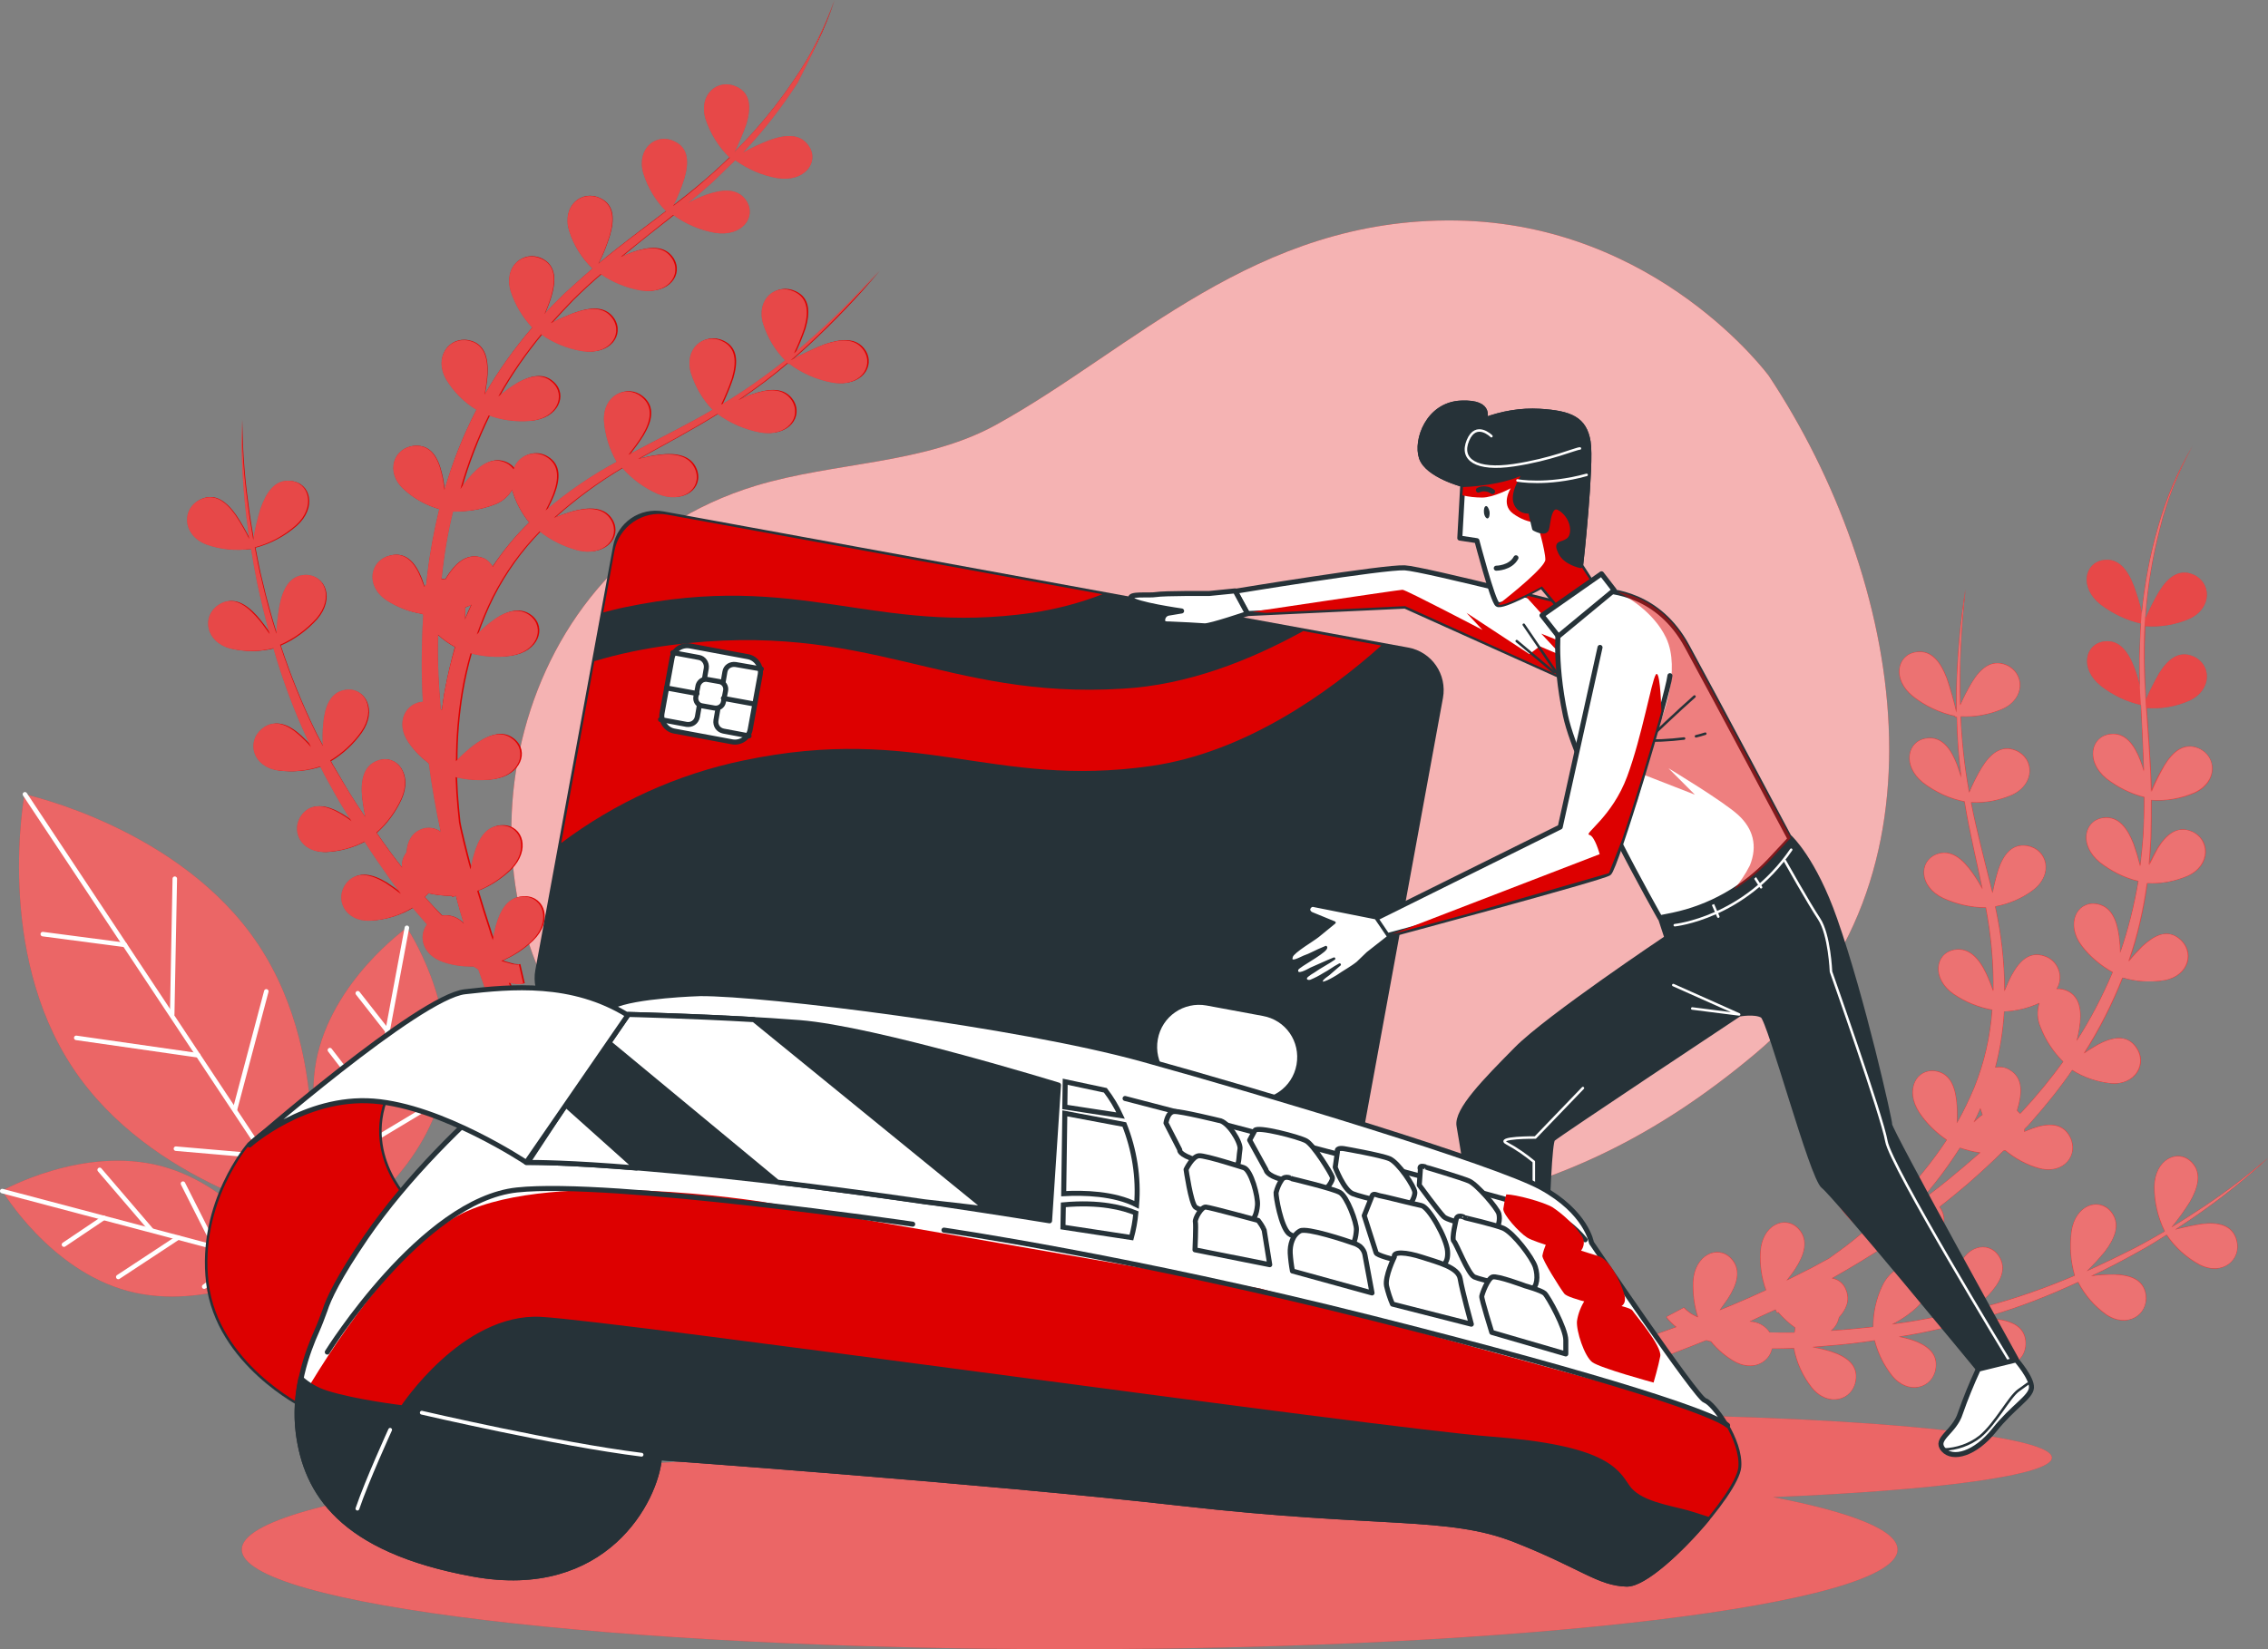 <svg xmlns="http://www.w3.org/2000/svg" xmlns:xlink="http://www.w3.org/1999/xlink" id="Layer_1" x="0px" y="0px" viewBox="0 0 609.8 443.5" style="enable-background:new 0 0 609.8 443.5;" xml:space="preserve"><rect x="0" y="0" width="609.8" height="443.5" fill="#808080" stroke="none"/><style type="text/css">	.st0{fill:#DD0000;}	.st1{opacity:0.7;fill:#FFFFFF;enable-background:new    ;}	.st2{opacity:0.4;fill:#FFFFFF;enable-background:new    ;}	.st3{fill:none;stroke:#FFFFFF;stroke-width:1.213;stroke-linecap:round;stroke-linejoin:round;}	.st4{opacity:0.7;}	.st5{fill:#263238;stroke:#263238;stroke-width:1.351;stroke-linecap:round;stroke-linejoin:round;}	.st6{fill:#FFFFFF;stroke:#263238;stroke-width:1.351;stroke-linecap:round;stroke-linejoin:round;}	.st7{fill:none;stroke:#263238;stroke-width:1.351;stroke-linecap:round;stroke-linejoin:round;}	.st8{fill:#FFFFFF;}	.st9{fill:none;stroke:#FFFFFF;stroke-width:0.675;stroke-linecap:round;stroke-linejoin:round;}	.st10{fill:#263238;}	.st11{opacity:0.5;}	.st12{fill:none;stroke:#263238;stroke-width:0.675;stroke-linecap:round;stroke-linejoin:round;}	.st13{fill:#FFFFFF;stroke:#263238;stroke-width:0.675;stroke-linecap:round;stroke-linejoin:round;}	.st14{fill:#FFFFFF;stroke:#263238;stroke-width:1.351;stroke-miterlimit:10;}	.st15{fill:none;stroke:#FFFFFF;stroke-width:1.013;stroke-linecap:round;stroke-linejoin:round;}</style><g id="freepik--background-simple--inject-52">	<path class="st0" d="M475.6,101.1c0,0-30-41-84.1-41.8s-86.9,34.7-123.8,55c-19.3,10.6-43.2,9.9-64.4,16.3  c-67.7,20.5-82.6,105.3-47.3,148.8c30.6,37.7,77.6,54,145.5,51.6s115.8-1.7,170.5-47.7S511.6,155.4,475.6,101.1z"></path>	<path class="st1" d="M475.6,101.1c0,0-30-41-84.1-41.8s-86.9,34.7-123.8,55c-19.3,10.6-43.2,9.9-64.4,16.3  c-67.7,20.5-82.6,105.3-47.3,148.8c30.6,37.7,77.6,54,145.5,51.6s115.8-1.7,170.5-47.7S511.6,155.4,475.6,101.1z"></path></g><g id="freepik--Shadow--inject-52">	<path class="st0" d="M551.7,392c0-6.5-57.9-11.7-129.4-11.7c-63.7,0-116.7,4.2-127.4,9.6h-7.3c-122.9,0-222.6,12-222.6,26.8  s99.7,26.8,222.6,26.8s222.6-12,222.6-26.8c0-5.2-12.3-10-33.5-14.1C521,400.8,551.7,396.7,551.7,392z"></path>	<path class="st2" d="M551.7,392c0-6.5-57.9-11.7-129.4-11.7c-63.7,0-116.7,4.2-127.4,9.6h-7.3c-122.9,0-222.6,12-222.6,26.8  s99.7,26.8,222.6,26.8s222.6-12,222.6-26.8c0-5.2-12.3-10-33.5-14.1C521,400.8,551.7,396.7,551.7,392z"></path></g><g id="freepik--Plants--inject-52">	<path class="st0" d="M19.6,287.2c20.9,31.5,62.8,40.5,62.8,40.5s8-42.1-12.9-73.6S6.6,213.6,6.6,213.6S-1.4,255.7,19.6,287.2z"></path>	<path class="st2" d="M19.6,287.2c20.9,31.5,62.8,40.5,62.8,40.5s8-42.1-12.9-73.6S6.6,213.6,6.6,213.6S-1.4,255.7,19.6,287.2z"></path>	<line class="st3" x1="82.4" y1="327.7" x2="6.7" y2="213.6"></line>	<line class="st3" x1="33.6" y1="254.1" x2="11.5" y2="251.2"></line>	<line class="st3" x1="46.3" y1="272.8" x2="47" y2="236.3"></line>	<line class="st3" x1="53.3" y1="283.8" x2="20.5" y2="279.1"></line>	<line class="st3" x1="63.2" y1="298.3" x2="71.6" y2="266.6"></line>	<line class="st3" x1="71.6" y1="311" x2="47.3" y2="308.9"></line>	<path class="st0" d="M34.5,347.2c21.2,5.6,42.8-6.6,42.8-6.6s-12.7-21.4-33.9-27s-42.8,6.6-42.8,6.6S13.3,341.6,34.5,347.2z"></path>	<path class="st2" d="M34.5,347.2c21.2,5.6,42.8-6.6,42.8-6.6s-12.7-21.4-33.9-27s-42.8,6.6-42.8,6.6S13.3,341.6,34.5,347.2z"></path>	<line class="st3" x1="77.3" y1="340.6" x2="0.6" y2="320.3"></line>	<line class="st3" x1="27.9" y1="327.5" x2="17.2" y2="334.7"></line>	<line class="st3" x1="40.6" y1="330.7" x2="26.8" y2="314.6"></line>	<line class="st3" x1="47.9" y1="332.8" x2="31.8" y2="343.4"></line>	<line class="st3" x1="57.8" y1="335.3" x2="49.2" y2="318.3"></line>	<line class="st3" x1="66.3" y1="337.5" x2="54.9" y2="346"></line>	<path class="st0" d="M85,285.4c-4,21.6,9.8,42.2,9.8,42.2s20.4-14.2,24.4-35.9s-9.8-42.2-9.8-42.2S89.1,263.8,85,285.4z"></path>	<path class="st2" d="M85,285.4c-4,21.6,9.8,42.2,9.8,42.2s20.4-14.2,24.4-35.9s-9.8-42.2-9.8-42.2S89.1,263.8,85,285.4z"></path>	<line class="st3" x1="94.8" y1="327.6" x2="109.4" y2="249.5"></line>	<line class="st3" x1="104.2" y1="277.3" x2="96.2" y2="267.1"></line>	<line class="st3" x1="102" y1="290.2" x2="117" y2="275.3"></line>	<line class="st3" x1="100.4" y1="297.6" x2="88.7" y2="282.4"></line>	<line class="st3" x1="98.7" y1="307.6" x2="115" y2="297.8"></line>	<line class="st3" x1="97.1" y1="316.3" x2="87.8" y2="305.6"></line>	<path class="st0" d="M190.2,49.4c1.5-1.3,2.9-2.8,4.4-4.2s2.9-2.9,4.3-4.3c5.6-5.9,10.6-12.3,15-19.1c4.4-6.8,8-14.1,10.5-21.8  c-2.7,7.6-6.3,14.9-10.9,21.5c-4.5,6.7-9.6,12.9-15.3,18.7c-11.1,11.6-24.8,20.2-37.2,30.6c1.2-2.4,2.2-4.9,3-7.5  c1.2-4.1,1.3-8.2-2.6-10c-4.9-2.4-10.3,2-8.3,8.7c1.2,3.9,3.4,7.4,6.3,10.2c-2.6,2.2-5.1,4.5-7.6,6.8c-1.8,1.8-3.6,3.5-5.3,5.4  c0.7-1.5,1.3-3.1,1.8-4.8c1.2-4.1,1.3-8.2-2.6-10.1c-4.9-2.3-10.3,2.1-8.3,8.7c1.2,3.7,3.2,7,5.8,9.8c-4.8,5.6-9.1,11.6-12.8,18  c0.3-1.8,0.6-3.6,0.7-5.4c0.2-4.3-0.7-8.2-5-9.1c-5.3-1.1-9.5,4.5-6,10.5c2,3.3,4.8,6.1,8.1,8.1c-3.6,6.9-6.5,14.2-8.6,21.6  c-0.2-1.5-0.4-3-0.8-4.5c-1-4.2-3-7.7-7.4-7.3c-5.4,0.5-7.9,7-2.7,11.7c2.7,2.5,6,4.3,9.5,5.3c-1.4,5.8-2.5,11.6-3.2,17.5  c-0.1,0.9-0.2,1.9-0.3,2.8c-0.2,0.2-0.4,0.4-0.5,0.6l-0.8-2.3c-1.6-4-4.1-7.2-8.4-6.1c-5.3,1.3-6.7,8.1-0.9,12  c2.9,1.9,6.3,3.2,9.7,3.7c0,0.2,0.1,0.3,0.2,0.5c-0.3,4.4-0.4,8.8-0.4,13.3c0,3.3,0.1,6.6,0.3,9.9c-4.6,0.3-7.5,5.6-3.9,10.9  c1.5,2.2,3.4,4.1,5.5,5.7c0.8,6.2,1.9,12.3,3.1,18.4c-1.4-1.1-3.3-1.4-5-0.8c-2.8,1-4,3.4-4.2,6.3c-0.9,1.2-1.4,2.6-1.2,4.1  c-2.4-3-4.7-6.2-6.9-9.4c2.8-2.5,5.1-5.6,6.7-9.1c3-6.7-1.3-12.1-6.3-10.3c-4,1.4-4.7,5.6-4.2,10.2c0.2,1.7,0.5,3.4,0.8,5.1  c-0.8-1.2-1.6-2.4-2.4-3.6c-2-3-3.8-6.2-5.6-9.3c-0.5-0.8-0.9-1.5-1.3-2.3c3.3-2,6.1-4.6,8.3-7.7c4.2-6,1-12.1-4.2-11.3  c-4.2,0.6-5.6,4.7-6,9.2c-0.2,2-0.2,3.9-0.1,5.9l-1.8-3.4c-3.8-7.7-7-15.6-9.7-23.8c3.7-1.6,7.1-4.1,9.8-7.1  c4.8-5.6,2.2-11.9-3.1-11.7c-4.3,0.2-6.1,4.1-6.9,8.5c-0.4,2.4-0.7,4.8-0.8,7.2c-1.5-4.7-2.8-9.4-3.9-14.2c-0.8-3-1.3-6-1.9-9  c4.1-1.1,7.9-3.1,11.1-5.9c5.5-4.9,3.7-11.6-1.5-12c-4.2-0.4-6.5,3.3-8,7.6c-0.8,2.7-1.5,5.5-2,8.3c-0.6-3.5-1.2-7-1.6-10.5  c-1-7.2-1.5-14.5-1.5-21.9c-0.2,7.3,0.1,14.7,0.8,21.9c0.3,3.4,0.8,6.7,1.2,10.1c-1.1-2.2-2.3-4.3-3.7-6.4  c-2.5-3.5-5.6-6.1-9.5-4.2c-4.8,2.4-4.8,9.4,1.7,12c3.9,1.4,8,1.8,12.1,1.3c0.5,3,1,6,1.6,8.9c1,4.7,2.1,9.3,3.4,14  c-1.1-1.7-2.4-3.4-3.7-4.9c-2.9-3.2-6.4-5.4-10-2.9c-4.5,3-3.5,9.9,3.2,11.7c3.8,0.9,7.8,0.9,11.6-0.1c2.4,8.3,5.4,16.4,9,24.2  l1.1,2.4c-0.9-1.1-1.9-2.1-3-3.1c-3.2-2.9-6.8-4.6-10.2-1.8c-4.2,3.5-2.5,10.2,4.4,11.2c3.8,0.5,7.7,0.1,11.3-1.1  c0.4,0.8,0.8,1.6,1.2,2.4c1.8,3.2,3.5,6.5,5.5,9.6c0.5,0.9,1.1,1.8,1.7,2.7c-0.9-0.7-1.8-1.3-2.8-1.9c-3.7-2.2-7.6-3.3-10.4,0  c-3.4,4.2-0.6,10.5,6.4,10.2c3.6-0.2,7.1-1.2,10.3-2.9c2.2,3.5,4.6,6.9,7,10.3c0.9,1.3,1.9,2.5,2.8,3.8c-1.4-1.1-2.8-2.1-4.2-3  c-3.7-2.2-7.6-3.3-10.4,0c-3.4,4.2-0.6,10.5,6.4,10.2c4-0.2,7.8-1.4,11.3-3.5c1.3,1.5,2.6,3,3.9,4.5c-2.4,3.2-1.2,8.2,4.3,10.1  c2.6,0.9,5.4,1.3,8.2,1.2c0.4,0.2,0.7,0.5,1.1,0.7l0.2,0.1c4.2,12.2,9.1,24.2,14.5,35.9c3.4,7.4,7,14.7,10.9,21.9  c3.9,7.2,7.9,14.2,12.4,21.2l6.7-4.5c-4.4-6.5-8.5-13.4-12.4-20.4s-7.6-14.1-11.1-21.2c-4.6-9.6-8.9-19.3-12.8-29.3l0,0  c0.6,0.1,1.1,0.2,1.7,0.3c0.7,0.1,1.5,0.1,2.2-0.1l-1.2-5.2l-0.1,0.1h-0.5c-0.3,0-0.7-0.1-1-0.1c-0.8-0.2-1.5-0.4-2.2-0.6l-0.9-0.3  c3-1.3,5.8-3.1,8.2-5.4c5.3-5.2,3.2-11.7-2.1-11.9c-4.3-0.1-6.4,3.6-7.6,7.9c-0.3,1.2-0.6,2.5-0.8,3.8c-0.4-1.1-0.8-2.2-1.1-3.3  c-1.1-3.3-2.1-6.6-3.1-9.9c3.3-1.3,6.3-3.3,8.8-5.7c5.2-5.2,3.2-11.7-2.1-11.9c-4.3-0.1-6.4,3.6-7.6,7.9c-0.4,1.3-0.6,2.6-0.9,3.9  c-0.7-2.4-1.3-4.9-1.9-7.3c-0.4-1.8-0.9-3.6-1.2-5.4c-0.3-2.6-0.5-5.2-0.7-7.8c-0.1-1.4-0.1-2.9-0.2-4.3c3.2,0.8,6.6,1,9.9,0.6  c7.3-1,9.6-7.5,5.5-10.8c-3.3-2.7-7.2-0.9-10.8,1.8c-1.6,1.3-3.1,2.6-4.5,4.1c0-6.2,0.5-12.3,1.5-18.4c0.6-3.6,1.4-7.1,2.4-10.6  c3.5,0.9,7.1,1.2,10.6,0.7c7.3-1,9.6-7.5,5.5-10.8c-3.3-2.6-7.3-1-10.8,1.8c-1.3,1-2.5,2.1-3.6,3.2c1.2-3.4,2.6-6.8,4.2-10  c3.3-6.5,7.6-12.5,12.7-17.7c3,2.4,6.5,4.1,10.2,5.1c7.1,1.8,11.6-3.4,9.1-8c-2.1-3.7-6.4-3.6-10.8-2.4c-1.6,0.5-3.3,1.1-4.8,1.7  h0.1c5.7-5.1,11.8-9.6,18.4-13.5c2.6,3,5.9,5.4,9.5,7c6.8,2.9,12-1.5,10.2-6.4c-1.5-4-5.8-4.6-10.2-4c-1.8,0.2-3.5,0.6-5.2,1  c7-3.9,14.2-7.7,21.1-12l0.2-0.1c3.4,2.5,7.3,4.2,11.5,5c7.3,1.3,11.3-4.2,8.5-8.6c-2.4-3.6-6.6-3.1-10.9-1.6  c-1.2,0.4-2.4,1-3.5,1.5c4.6-3.1,9-6.4,13.2-10l0.4,0.4l0.1-0.2c3.4,2.6,7.4,4.3,11.6,5.1c7.3,1.3,11.3-4.2,8.5-8.6  c-2.4-3.6-6.6-3.1-10.9-1.6c-3,1.2-5.9,2.6-8.8,4.2c1.5-1.3,3-2.6,4.5-4c6.8-6.3,13.2-13,19.1-20c-7,7.9-14.6,15.3-22.7,22.1  c1-2.1,1.9-4.3,2.7-6.6c1.2-4.1,1.3-8.2-2.7-10c-4.9-2.3-10.3,2-8.3,8.7c1.2,3.7,3.2,7.1,5.9,9.8c-5.3,4.2-10.8,8.1-16.6,11.6  l-0.6,0.3c1.1-2.3,2.1-4.7,2.9-7.1c1.2-4.1,1.3-8.2-2.7-10c-4.9-2.3-10.3,2.1-8.3,8.7c1.2,3.7,3.1,7,5.8,9.8  c-7,4.1-14.2,7.6-21.5,11.5l-1.1,0.6c1.3-1.7,2.6-3.4,3.7-5.2c2.2-3.7,3.2-7.6-0.2-10.4c-4.2-3.4-10.5-0.4-10.1,6.6  c0.3,3.8,1.5,7.6,3.4,10.9c-6.7,3.6-13,7.9-18.9,12.9l-0.2,0.2c0.7-1.4,1.4-2.8,2-4.3c1.5-4,1.9-8-1.9-10.2  c-2.9-1.7-6.5-0.7-8.2,2.2c0,0,0,0,0,0c-0.2,0.4-0.4,0.8-0.5,1.2c-0.5-0.7-1.2-1.3-2-1.7c-3.9-1.9-7.3,0.7-10.2,4.2  c-0.8,0.9-1.5,1.9-2.1,2.8c1.9-6.8,4.5-13.5,7.6-19.8c3.5,1.3,7.3,1.8,11,1.5c7.3-0.5,10-6.9,6.1-10.4c-3.1-2.9-7.2-1.4-10.9,1.1  c-1.2,0.8-2.4,1.8-3.6,2.7c3.3-5.9,7.2-11.5,11.5-16.7c3.2,2.3,6.9,3.8,10.8,4.5c7.3,1.3,11.3-4.2,8.5-8.6  c-2.4-3.6-6.6-3.1-10.9-1.5c-2,0.8-3.9,1.6-5.8,2.6c1.8-2,3.7-4,5.6-6c2.5-2.5,5.1-4.9,7.8-7.2c3.2,2.2,6.8,3.7,10.7,4.4  c7.3,1.2,11.3-4.2,8.5-8.6c-2.4-3.6-6.6-3.1-10.9-1.6c-1,0.4-2,0.8-2.9,1.2c4.8-4,9.6-7.8,14.5-11.6  C184,54.7,187.1,52.1,190.2,49.4z M125,163.4c0.6-0.2,1.2-0.5,1.7-0.8c-0.6,1.3-1.2,2.6-1.7,4c0-0.7,0.1-1.4,0.1-2.2  C125.1,164.1,125.1,163.8,125,163.4z M114.2,241.2l1-1c2.1,0.5,4.2,0.7,6.3,0.7l0.1,0.3l1-0.3c0.7,2.5,1.4,5,2.2,7.5  c-1.5-1.7-3.7-2.5-5.9-2.2C117.3,244.6,115.7,242.9,114.2,241.2L114.2,241.2z M119.7,185.2c-0.4,1.9-0.6,3.9-0.9,5.8l-0.4-0.3  c-0.3-3.9-0.6-7.8-0.7-11.8c-0.1-2.7-0.1-5.5,0-8.2c1.4,1.3,3,2.4,4.6,3.3C121.3,177.7,120.4,181.4,119.7,185.2L119.7,185.2z   M132.6,135.8c2.2-0.7,4-2.2,5.1-4.1c0.9,3.2,2.5,6.2,4.6,8.8c-3.7,3.6-7,7.6-9.9,11.9c-0.7-1.2-1.8-2.2-3.1-2.5  c-4.1-1.2-7.1,1.8-9.5,5.7l-0.1,0.2l-0.3-0.1c-0.3,0-0.6,0-0.8,0c0-0.2,0-0.5,0.1-0.7c0.6-5.9,1.6-11.8,3-17.6  C125.4,137.6,129.1,137.1,132.6,135.8L132.6,135.8z"></path>	<path class="st0" d="M224.3,0.1c-2.7,7.6-6.3,14.9-10.9,21.5c-4.5,6.7-9.6,12.9-15.3,18.6l-0.6,0.7c1.2-2.5,2.3-5,3.2-7.6  c1.2-4.1,1.3-8.2-2.7-10c-4.9-2.3-10.3,2-8.3,8.7c1.3,3.9,3.5,7.5,6.5,10.4c-4.8,4.6-9.9,9-15.2,13c1.2-2.4,2.2-4.8,3-7.4  c1.2-4.1,1.3-8.2-2.7-10c-4.9-2.4-10.3,2-8.3,8.7c1.2,3.8,3.3,7.3,6.1,10.1c-6.1,4.7-12.3,9.2-18.2,14.1c1.2-2.4,2.2-4.9,3-7.5  c1.2-4.1,1.3-8.2-2.6-10.1c-4.9-2.3-10.3,2.1-8.3,8.7c1.2,3.9,3.4,7.4,6.3,10.2c-2.6,2.3-5.1,4.5-7.6,6.8c-1.8,1.8-3.6,3.5-5.3,5.4  c0.7-1.5,1.3-3.1,1.8-4.8c1.2-4.1,1.3-8.2-2.6-10c-4.9-2.3-10.3,2-8.3,8.7c1.2,3.7,3.2,7,5.8,9.8c-4.8,5.6-9.1,11.6-12.8,18  c0.3-1.8,0.6-3.6,0.7-5.4c0.2-4.3-0.7-8.2-5-9.1c-5.3-1.1-9.5,4.5-6,10.5c2,3.3,4.8,6.1,8.1,8.1c-3.6,6.9-6.4,14.1-8.6,21.5  c-0.2-1.5-0.4-3-0.8-4.5c-1-4.2-3-7.7-7.4-7.3c-5.4,0.5-7.9,7-2.7,11.7c2.7,2.5,6,4.3,9.5,5.3c-1.4,5.8-2.5,11.6-3.2,17.5  c-0.1,0.9-0.2,1.9-0.3,2.8c-0.2,0.2-0.4,0.4-0.5,0.6l-0.9-2.3c-1.6-4-4.1-7.2-8.4-6.1c-5.3,1.3-6.7,8.1-0.9,12  c2.9,1.9,6.3,3.2,9.7,3.7c0.1,0.2,0.1,0.3,0.2,0.4c-0.3,4.4-0.4,8.8-0.4,13.3c0,3.3,0.1,6.6,0.3,9.9c-4.6,0.3-7.5,5.6-3.9,10.9  c1.5,2.2,3.4,4.1,5.5,5.7c0.8,6.2,1.9,12.3,3.2,18.4c-1.4-1.1-3.3-1.4-5-0.8c-2.8,1-4,3.4-4.2,6.3c-0.9,1.2-1.4,2.6-1.2,4.1  c-2.4-3-4.7-6.2-6.9-9.4c2.8-2.5,5.1-5.6,6.7-9.1c3-6.7-1.3-12.1-6.3-10.3c-4,1.4-4.7,5.6-4.2,10.2c0.2,1.7,0.5,3.4,0.8,5  c-0.8-1.2-1.6-2.4-2.4-3.6c-2-3-3.8-6.2-5.7-9.3c-0.5-0.8-0.9-1.5-1.3-2.3c3.3-2,6.1-4.6,8.3-7.7c4.2-6,1-12.1-4.2-11.3  c-4.2,0.6-5.6,4.7-6,9.2c-0.2,2-0.2,3.9-0.1,5.9l-1.8-3.4c-3.8-7.7-7-15.6-9.7-23.8c3.7-1.6,7.1-4.1,9.8-7.1  c4.8-5.6,2.2-11.9-3.1-11.7c-4.3,0.2-6.1,4.1-6.9,8.6c-0.4,2.4-0.7,4.8-0.8,7.2c-1.5-4.7-2.8-9.4-3.9-14.2c-0.8-3-1.3-6-1.9-9  c4.1-1.1,7.8-3.1,11-5.9c5.5-4.9,3.7-11.6-1.5-12c-4.2-0.4-6.5,3.3-8,7.6c-0.8,2.7-1.5,5.5-1.9,8.3c-0.6-3.5-1.2-7-1.6-10.5  c-1-7.3-1.5-14.6-1.5-21.9c-0.2,7.3,0.1,14.7,0.8,22c0.3,3.4,0.8,6.7,1.2,10.1c-1.1-2.2-2.3-4.3-3.7-6.4c-2.5-3.5-5.6-6.1-9.6-4.1  c-4.8,2.4-4.8,9.4,1.7,12c3.9,1.4,8,1.8,12.1,1.2c0.5,3,1,6,1.6,8.9c1,4.7,2.1,9.3,3.4,14c-1.2-1.7-2.4-3.4-3.8-4.9  c-2.9-3.2-6.4-5.4-10-2.9c-4.5,3-3.5,9.9,3.2,11.7c3.8,0.9,7.8,0.9,11.6-0.1c2.4,8.3,5.4,16.4,9,24.2l1.1,2.4  c-0.9-1.1-1.9-2.1-3-3.1c-3.2-2.9-6.8-4.6-10.2-1.8c-4.2,3.5-2.5,10.2,4.4,11.2c3.8,0.5,7.7,0.1,11.3-1.1c0.4,0.8,0.8,1.6,1.2,2.4  c1.8,3.2,3.5,6.5,5.5,9.6c0.5,0.9,1.1,1.8,1.7,2.7c-0.9-0.7-1.8-1.3-2.8-1.9c-3.7-2.2-7.6-3.3-10.4,0c-3.4,4.2-0.6,10.5,6.4,10.2  c3.6-0.2,7.1-1.1,10.3-2.8c2.2,3.5,4.6,6.9,7,10.3c0.9,1.3,1.9,2.5,2.8,3.8c-1.4-1.1-2.8-2.1-4.2-3c-3.7-2.2-7.6-3.3-10.4,0  c-3.4,4.2-0.6,10.5,6.4,10.2c4-0.2,7.8-1.4,11.3-3.5c1.3,1.5,2.6,3,3.9,4.5c-2.4,3.2-1.2,8.2,4.3,10.1c2.6,0.9,5.4,1.3,8.2,1.2  c0.4,0.2,0.7,0.5,1.1,0.7l0.2,0.1c4.2,12.2,9.1,24.2,14.5,35.9c3.4,7.4,7,14.7,10.9,21.9c3.9,7.2,7.9,14.2,12.4,21.2l6.7-4.5  c-4.4-6.5-8.5-13.4-12.4-20.4s-7.6-14.1-11.1-21.2c-4.6-9.6-8.9-19.3-12.8-29.3l0,0c0.6,0.1,1.1,0.2,1.7,0.3  c0.7,0.1,1.5,0.1,2.2-0.1l-1.2-5.2l-0.1,0.1h-0.5c-0.3,0-0.7-0.1-1-0.1c-0.8-0.2-1.5-0.4-2.2-0.6l-0.9-0.3c3-1.3,5.8-3.1,8.2-5.4  c5.3-5.2,3.2-11.7-2.1-11.9c-4.3-0.1-6.4,3.6-7.6,7.9c-0.3,1.2-0.6,2.5-0.8,3.8c-0.4-1.1-0.8-2.2-1.1-3.3c-1.1-3.3-2.1-6.6-3.1-9.9  c3.3-1.3,6.3-3.3,8.8-5.7c5.2-5.2,3.2-11.7-2.1-11.9c-4.3-0.1-6.4,3.6-7.6,7.9c-0.4,1.3-0.6,2.6-0.9,3.9c-0.7-2.4-1.3-4.9-1.9-7.3  c-0.4-1.8-0.9-3.6-1.2-5.4c-0.3-2.6-0.5-5.2-0.7-7.8c-0.1-1.4-0.1-2.9-0.2-4.3c3.2,0.8,6.6,1,9.9,0.6c7.3-1,9.6-7.5,5.5-10.8  c-3.3-2.7-7.2-0.9-10.8,1.8c-1.6,1.3-3.1,2.6-4.5,4.1c0-6.2,0.5-12.3,1.5-18.4c0.6-3.6,1.4-7.1,2.4-10.6c3.5,0.9,7.1,1.2,10.6,0.7  c7.3-1,9.6-7.5,5.5-10.8c-3.3-2.6-7.3-1-10.8,1.8c-1.3,1-2.5,2.1-3.6,3.2c1.2-3.4,2.6-6.8,4.2-10c3.3-6.5,7.6-12.5,12.7-17.7  c3,2.4,6.5,4.1,10.2,5.1c7.1,1.8,11.6-3.4,9.1-8c-2.1-3.7-6.4-3.6-10.8-2.4c-1.6,0.5-3.3,1.1-4.8,1.7h0.1  c5.7-5.1,11.8-9.6,18.4-13.5c2.6,3,5.9,5.4,9.5,7c6.8,2.9,12-1.5,10.2-6.4c-1.5-4-5.8-4.6-10.2-4c-1.8,0.2-3.5,0.6-5.2,1  c7-3.9,14.2-7.7,21.1-12l0.2-0.1c3.4,2.5,7.3,4.2,11.5,5c7.3,1.3,11.3-4.2,8.5-8.6c-2.4-3.6-6.6-3.1-10.9-1.6  c-1.2,0.4-2.4,1-3.5,1.5c4.6-3.1,9-6.4,13.2-10l0.4,0.4l0.1-0.2c3.4,2.6,7.4,4.3,11.6,5.1c7.3,1.3,11.3-4.2,8.5-8.6  c-2.4-3.6-6.6-3.1-10.9-1.6c-3,1.2-5.9,2.6-8.8,4.2c1.5-1.3,3-2.6,4.5-4c6.8-6.3,13.2-13,19.1-20c-7,7.9-14.6,15.3-22.7,22.1  c1-2.1,1.9-4.3,2.7-6.6c1.2-4.1,1.3-8.2-2.7-10c-4.9-2.3-10.3,2-8.3,8.7c1.2,3.7,3.2,7.1,5.9,9.8c-5.3,4.2-10.8,8.1-16.6,11.6  l-0.6,0.3c1.1-2.3,2.1-4.7,2.9-7.1c1.2-4.1,1.3-8.2-2.7-10c-4.9-2.3-10.3,2.1-8.3,8.7c1.2,3.7,3.1,7,5.8,9.8  c-7,4.1-14.2,7.6-21.5,11.5l-1.1,0.6c1.3-1.7,2.6-3.4,3.7-5.2c2.2-3.7,3.2-7.6-0.2-10.4c-4.2-3.4-10.5-0.4-10.1,6.6  c0.3,3.8,1.5,7.6,3.4,10.9c-6.7,3.6-13,7.9-18.9,12.9l-0.2,0.2c0.7-1.4,1.4-2.8,2-4.3c1.5-4,1.9-8-1.9-10.2  c-2.9-1.7-6.5-0.7-8.2,2.2c0,0,0,0,0,0c-0.2,0.4-0.4,0.8-0.5,1.2c-0.5-0.7-1.2-1.3-2-1.7c-3.9-1.9-7.3,0.7-10.2,4.2  c-0.8,0.9-1.5,1.9-2.1,2.8c1.9-6.8,4.5-13.5,7.6-19.8c3.5,1.3,7.3,1.8,11,1.5c7.3-0.5,10-6.9,6.1-10.4c-3.1-2.9-7.2-1.4-10.9,1.1  c-1.2,0.8-2.4,1.8-3.6,2.7c3.3-5.9,7.2-11.5,11.5-16.7c3.2,2.3,6.9,3.8,10.8,4.5c7.3,1.3,11.3-4.2,8.5-8.6  c-2.4-3.6-6.6-3.1-10.9-1.5c-2,0.8-3.9,1.6-5.8,2.6c1.8-2,3.7-4,5.6-6c2.5-2.5,5.1-4.9,7.8-7.2c3.2,2.2,6.8,3.7,10.7,4.4  c7.3,1.2,11.3-4.2,8.5-8.6c-2.4-3.6-6.6-3.1-10.9-1.6c-1,0.4-2,0.8-2.9,1.2c4.6-3.8,9.4-7.5,14.1-11.3c3.3,2.4,7.2,4.1,11.2,4.8  c7.3,1.2,11.3-4.2,8.5-8.6c-2.4-3.6-6.6-3.1-10.9-1.6c-1.6,0.6-3.3,1.3-4.8,2.2c2-1.6,3.9-3.2,5.8-4.9c1.5-1.3,2.9-2.8,4.4-4.2  c0.8-0.8,1.7-1.6,2.5-2.4c3.4,2.4,7.2,4.1,11.3,4.8c7.3,1.2,11.4-4.3,8.5-8.6c-2.4-3.6-6.6-3.1-10.9-1.5c-2.3,0.9-4.6,2-6.8,3.2  c5.5-5.8,10.4-12.1,14.7-18.8C218.1,15.1,221.7,7.8,224.3,0.1z M124.7,248.4c-1.5-1.7-3.7-2.5-5.9-2.2c-1.6-1.6-3.1-3.3-4.6-5l1-1  c2.1,0.5,4.2,0.7,6.3,0.7l0.1,0.3l1-0.3C123.2,243.4,123.9,245.9,124.7,248.4z M119.7,185.2c-0.4,1.9-0.6,3.9-0.9,5.8l-0.3-0.3  c-0.3-3.9-0.6-7.8-0.7-11.8c-0.1-2.7-0.1-5.5,0-8.2c1.4,1.3,3,2.4,4.6,3.3C121.3,177.7,120.4,181.4,119.7,185.2L119.7,185.2z   M125,166.6c0-0.7,0.1-1.4,0.1-2.2c0-0.4,0-0.7,0-1.1c0.6-0.2,1.2-0.4,1.7-0.7C126.2,164,125.6,165.3,125,166.6L125,166.6z   M132.6,135.8c2.2-0.7,4-2.2,5.1-4.1c0.9,3.2,2.5,6.2,4.6,8.8c-3.7,3.6-7,7.6-9.8,11.9c-0.7-1.2-1.8-2.2-3.1-2.5  c-4.1-1.2-7.1,1.8-9.5,5.7l-0.1,0.2l-0.3,0c-0.3,0-0.6,0-0.8,0c0-0.2,0-0.5,0.1-0.7c0.6-5.9,1.6-11.8,3-17.5  C125.4,137.6,129.1,137.1,132.6,135.8L132.6,135.8z"></path>	<g class="st4">		<path class="st2" d="M224.3,0.1c-2.7,7.6-6.3,14.9-10.9,21.5c-4.5,6.7-9.6,12.9-15.3,18.6l-0.6,0.7c1.2-2.5,2.3-5,3.2-7.6   c1.2-4.1,1.3-8.2-2.7-10c-4.9-2.3-10.3,2-8.3,8.7c1.3,3.9,3.5,7.5,6.5,10.4c-4.8,4.6-9.9,9-15.2,13c1.2-2.4,2.2-4.8,3-7.4   c1.2-4.1,1.3-8.2-2.7-10c-4.9-2.4-10.3,2-8.3,8.7c1.2,3.8,3.3,7.3,6.1,10.1c-6.1,4.7-12.3,9.2-18.2,14.1c1.2-2.4,2.2-4.9,3-7.5   c1.2-4.1,1.3-8.2-2.6-10.1c-4.9-2.3-10.3,2.1-8.3,8.7c1.2,3.9,3.4,7.4,6.3,10.2c-2.6,2.3-5.1,4.5-7.6,6.8   c-1.8,1.8-3.6,3.5-5.3,5.4c0.7-1.5,1.3-3.1,1.8-4.8c1.2-4.1,1.3-8.2-2.6-10c-4.9-2.3-10.3,2-8.3,8.7c1.2,3.7,3.2,7,5.8,9.8   c-4.8,5.6-9.1,11.6-12.8,18c0.3-1.8,0.6-3.6,0.7-5.4c0.2-4.3-0.7-8.2-5-9.1c-5.3-1.1-9.5,4.5-6,10.5c2,3.3,4.8,6.1,8.1,8.1   c-3.6,6.9-6.4,14.1-8.6,21.5c-0.2-1.5-0.4-3-0.8-4.5c-1-4.2-3-7.7-7.4-7.3c-5.4,0.5-7.9,7-2.7,11.7c2.7,2.5,6,4.3,9.5,5.3   c-1.4,5.8-2.5,11.6-3.2,17.5c-0.1,0.9-0.2,1.9-0.3,2.8c-0.2,0.2-0.4,0.4-0.5,0.6l-0.9-2.3c-1.6-4-4.1-7.2-8.4-6.1   c-5.3,1.3-6.7,8.1-0.9,12c2.9,1.9,6.3,3.2,9.7,3.7c0.1,0.2,0.1,0.3,0.2,0.4c-0.3,4.4-0.4,8.8-0.4,13.3c0,3.3,0.1,6.6,0.3,9.9   c-4.6,0.3-7.5,5.6-3.9,10.9c1.5,2.2,3.4,4.1,5.5,5.7c0.8,6.2,1.9,12.3,3.2,18.4c-1.4-1.1-3.3-1.4-5-0.8c-2.8,1-4,3.4-4.2,6.3   c-0.9,1.2-1.4,2.6-1.2,4.1c-2.4-3-4.7-6.2-6.9-9.4c2.8-2.5,5.1-5.6,6.7-9.1c3-6.7-1.3-12.1-6.3-10.3c-4,1.4-4.7,5.6-4.2,10.2   c0.2,1.7,0.5,3.4,0.8,5c-0.8-1.2-1.6-2.4-2.4-3.6c-2-3-3.8-6.2-5.7-9.3c-0.5-0.8-0.9-1.5-1.3-2.3c3.3-2,6.1-4.6,8.3-7.7   c4.2-6,1-12.1-4.2-11.3c-4.2,0.6-5.6,4.7-6,9.2c-0.2,2-0.2,3.9-0.1,5.9l-1.8-3.4c-3.8-7.7-7-15.6-9.7-23.8   c3.7-1.6,7.1-4.1,9.8-7.1c4.8-5.6,2.2-11.9-3.1-11.7c-4.3,0.2-6.1,4.1-6.9,8.6c-0.4,2.4-0.7,4.8-0.8,7.2   c-1.5-4.7-2.8-9.4-3.9-14.2c-0.8-3-1.3-6-1.9-9c4.1-1.1,7.8-3.1,11-5.9c5.5-4.9,3.7-11.6-1.5-12c-4.2-0.4-6.5,3.3-8,7.6   c-0.8,2.7-1.5,5.5-1.9,8.3c-0.6-3.5-1.2-7-1.6-10.5c-1-7.3-1.5-14.6-1.5-21.9c-0.2,7.3,0.1,14.7,0.8,22c0.3,3.4,0.8,6.7,1.2,10.1   c-1.1-2.2-2.3-4.3-3.7-6.4c-2.5-3.5-5.6-6.1-9.6-4.1c-4.8,2.4-4.8,9.4,1.7,12c3.9,1.4,8,1.8,12.1,1.2c0.5,3,1,6,1.6,8.9   c1,4.7,2.1,9.3,3.4,14c-1.2-1.7-2.4-3.4-3.8-4.9c-2.9-3.2-6.4-5.4-10-2.9c-4.5,3-3.5,9.9,3.2,11.7c3.8,0.9,7.8,0.9,11.6-0.1   c2.4,8.3,5.4,16.4,9,24.2l1.1,2.4c-0.9-1.1-1.9-2.1-3-3.1c-3.2-2.9-6.8-4.6-10.2-1.8c-4.2,3.5-2.5,10.2,4.4,11.2   c3.8,0.5,7.7,0.1,11.3-1.1c0.4,0.8,0.8,1.6,1.2,2.4c1.8,3.2,3.5,6.5,5.5,9.6c0.5,0.9,1.1,1.8,1.7,2.7c-0.9-0.7-1.8-1.3-2.8-1.9   c-3.7-2.2-7.6-3.3-10.4,0c-3.4,4.2-0.6,10.5,6.4,10.2c3.6-0.2,7.1-1.1,10.3-2.8c2.2,3.5,4.6,6.9,7,10.3c0.9,1.3,1.9,2.5,2.8,3.8   c-1.4-1.1-2.8-2.1-4.2-3c-3.7-2.2-7.6-3.3-10.4,0c-3.4,4.2-0.6,10.5,6.4,10.2c4-0.2,7.8-1.4,11.3-3.5c1.3,1.5,2.6,3,3.9,4.5   c-2.4,3.2-1.2,8.2,4.3,10.1c2.6,0.9,5.4,1.3,8.2,1.2c0.4,0.2,0.7,0.5,1.1,0.7l0.2,0.1c4.2,12.2,9.1,24.2,14.5,35.9   c3.4,7.4,7,14.7,10.9,21.9c3.9,7.2,7.9,14.2,12.4,21.2l6.7-4.5c-4.4-6.5-8.5-13.4-12.4-20.4s-7.6-14.1-11.1-21.2   c-4.6-9.6-8.9-19.3-12.8-29.3l0,0c0.6,0.1,1.1,0.2,1.7,0.3c0.7,0.1,1.5,0.1,2.2-0.1l-1.2-5.2l-0.1,0.1h-0.5c-0.3,0-0.7-0.1-1-0.1   c-0.8-0.2-1.5-0.4-2.2-0.6l-0.9-0.3c3-1.3,5.8-3.1,8.2-5.4c5.3-5.2,3.2-11.7-2.1-11.9c-4.3-0.1-6.4,3.6-7.6,7.9   c-0.3,1.2-0.6,2.5-0.8,3.8c-0.4-1.1-0.8-2.2-1.1-3.3c-1.1-3.3-2.1-6.6-3.1-9.9c3.3-1.3,6.3-3.3,8.8-5.7c5.2-5.2,3.2-11.7-2.1-11.9   c-4.3-0.1-6.4,3.6-7.6,7.9c-0.4,1.3-0.6,2.6-0.9,3.9c-0.7-2.4-1.3-4.9-1.9-7.3c-0.4-1.8-0.9-3.6-1.2-5.4c-0.3-2.6-0.5-5.2-0.7-7.8   c-0.1-1.4-0.1-2.9-0.2-4.3c3.2,0.8,6.6,1,9.9,0.6c7.3-1,9.6-7.5,5.5-10.8c-3.3-2.7-7.2-0.9-10.8,1.8c-1.6,1.3-3.1,2.6-4.5,4.1   c0-6.2,0.5-12.3,1.5-18.4c0.6-3.6,1.4-7.1,2.4-10.6c3.5,0.9,7.1,1.2,10.6,0.7c7.3-1,9.6-7.5,5.5-10.8c-3.3-2.6-7.3-1-10.8,1.8   c-1.3,1-2.5,2.1-3.6,3.2c1.2-3.4,2.6-6.8,4.2-10c3.3-6.5,7.6-12.5,12.7-17.7c3,2.4,6.5,4.1,10.2,5.1c7.1,1.8,11.6-3.4,9.1-8   c-2.1-3.7-6.4-3.6-10.8-2.4c-1.6,0.5-3.3,1.1-4.8,1.7h0.1c5.7-5.1,11.8-9.6,18.4-13.5c2.6,3,5.9,5.4,9.5,7   c6.8,2.9,12-1.5,10.2-6.4c-1.5-4-5.8-4.6-10.2-4c-1.8,0.2-3.5,0.6-5.2,1c7-3.9,14.2-7.7,21.1-12l0.2-0.1c3.4,2.5,7.3,4.2,11.5,5   c7.3,1.3,11.3-4.2,8.5-8.6c-2.4-3.6-6.6-3.1-10.9-1.6c-1.2,0.4-2.4,1-3.5,1.5c4.6-3.1,9-6.4,13.2-10l0.4,0.4l0.1-0.2   c3.4,2.6,7.4,4.3,11.6,5.1c7.3,1.3,11.3-4.2,8.5-8.6c-2.4-3.6-6.6-3.1-10.9-1.6c-3,1.2-5.9,2.6-8.8,4.2c1.5-1.3,3-2.6,4.5-4   c6.8-6.3,13.2-13,19.1-20c-7,7.9-14.6,15.3-22.7,22.1c1-2.1,1.9-4.3,2.7-6.6c1.2-4.1,1.3-8.2-2.7-10c-4.9-2.3-10.3,2-8.3,8.7   c1.2,3.7,3.2,7.1,5.9,9.8c-5.3,4.2-10.8,8.1-16.6,11.6l-0.6,0.3c1.1-2.3,2.1-4.7,2.9-7.1c1.2-4.1,1.3-8.2-2.7-10   c-4.9-2.3-10.3,2.1-8.3,8.7c1.2,3.7,3.1,7,5.8,9.8c-7,4.1-14.2,7.6-21.5,11.5l-1.1,0.6c1.3-1.7,2.6-3.4,3.7-5.2   c2.2-3.7,3.2-7.6-0.2-10.4c-4.2-3.4-10.5-0.4-10.1,6.6c0.3,3.8,1.5,7.6,3.4,10.9c-6.7,3.6-13,7.9-18.9,12.9l-0.2,0.2   c0.7-1.4,1.4-2.8,2-4.3c1.5-4,1.9-8-1.9-10.2c-2.9-1.7-6.5-0.7-8.2,2.2c0,0,0,0,0,0c-0.2,0.4-0.4,0.8-0.5,1.2   c-0.5-0.7-1.2-1.3-2-1.7c-3.9-1.9-7.3,0.7-10.2,4.2c-0.8,0.9-1.5,1.9-2.1,2.8c1.9-6.8,4.5-13.5,7.6-19.8c3.5,1.3,7.3,1.8,11,1.5   c7.3-0.5,10-6.9,6.1-10.4c-3.1-2.9-7.2-1.4-10.9,1.1c-1.2,0.8-2.4,1.8-3.6,2.7c3.3-5.9,7.2-11.5,11.5-16.7   c3.2,2.3,6.9,3.8,10.8,4.5c7.3,1.3,11.3-4.2,8.5-8.6c-2.4-3.6-6.6-3.1-10.9-1.5c-2,0.8-3.9,1.6-5.8,2.6c1.8-2,3.7-4,5.6-6   c2.5-2.5,5.1-4.9,7.8-7.2c3.2,2.2,6.8,3.7,10.7,4.4c7.3,1.2,11.3-4.2,8.5-8.6c-2.4-3.6-6.6-3.1-10.9-1.6c-1,0.4-2,0.8-2.9,1.2   c4.6-3.8,9.4-7.5,14.1-11.3c3.3,2.4,7.2,4.1,11.2,4.8c7.3,1.2,11.3-4.2,8.5-8.6c-2.4-3.6-6.6-3.1-10.9-1.6   c-1.6,0.6-3.3,1.3-4.8,2.2c2-1.6,3.9-3.2,5.8-4.9c1.5-1.3,2.9-2.8,4.4-4.2c0.8-0.8,1.7-1.6,2.5-2.4c3.4,2.4,7.2,4.1,11.3,4.8   c7.3,1.2,11.4-4.3,8.5-8.6c-2.4-3.6-6.6-3.1-10.9-1.5c-2.3,0.9-4.6,2-6.8,3.2c5.5-5.8,10.4-12.1,14.7-18.8   C218.1,15.1,221.7,7.8,224.3,0.1z M124.7,248.4c-1.5-1.7-3.7-2.5-5.9-2.2c-1.6-1.6-3.1-3.3-4.6-5l1-1c2.1,0.5,4.2,0.7,6.3,0.7   l0.1,0.3l1-0.3C123.2,243.4,123.9,245.9,124.7,248.4z M119.7,185.2c-0.4,1.9-0.6,3.9-0.9,5.8l-0.3-0.3c-0.3-3.9-0.6-7.8-0.7-11.8   c-0.1-2.7-0.1-5.5,0-8.2c1.4,1.3,3,2.4,4.6,3.3C121.3,177.7,120.4,181.4,119.7,185.2L119.7,185.2z M125,166.6   c0-0.7,0.1-1.4,0.1-2.2c0-0.4,0-0.7,0-1.1c0.6-0.2,1.2-0.4,1.7-0.7C126.2,164,125.6,165.3,125,166.6L125,166.6z M132.6,135.8   c2.2-0.7,4-2.2,5.1-4.1c0.9,3.2,2.5,6.2,4.6,8.8c-3.7,3.6-7,7.6-9.8,11.9c-0.7-1.2-1.8-2.2-3.1-2.5c-4.1-1.2-7.1,1.8-9.5,5.7   l-0.1,0.2l-0.3,0c-0.3,0-0.6,0-0.8,0c0-0.2,0-0.5,0.1-0.7c0.6-5.9,1.6-11.8,3-17.5C125.4,137.6,129.1,137.1,132.6,135.8   L132.6,135.8z"></path>	</g>	<path class="st0" d="M575.2,177.3c0-2,0.2-4,0.2-6s0.3-4,0.4-6c0.7-8,2.2-15.8,4.4-23.5c2.1-7.7,5.3-15.1,9.3-21.9  c-3.9,6.9-6.9,14.4-8.8,22.1c-2,7.7-3.3,15.5-3.9,23.5c-1.4,15.8,1.2,31.5,1.5,47.4c1-2.5,2.2-4.8,3.6-7.1c2.2-3.6,5.2-6.3,9.2-4.6  c4.9,2.1,5.2,9-1.1,11.9c-3.7,1.6-7.7,2.3-11.7,2c0,3.4,0,6.7-0.1,10.1c-0.1,2.5-0.3,4.9-0.5,7.4c0.7-1.5,1.5-3,2.3-4.4  c2.2-3.6,5.2-6.3,9.2-4.6c4.9,2.1,5.2,9-1,11.9c-3.5,1.5-7.2,2.2-11,2c-1,7.2-2.6,14.3-5,21.1c1.1-1.4,2.3-2.7,3.6-4  c3.1-2.9,6.6-4.9,10-2.2c4.2,3.3,2.9,9.9-3.9,11.2c-3.8,0.6-7.6,0.4-11.3-0.7c-2.8,7.1-6.3,14-10.4,20.4c1.2-0.9,2.5-1.6,3.8-2.4  c3.8-2,7.7-2.8,10.2,0.7c3.2,4.3-0.1,10.4-6.9,9.7c-3.6-0.4-7.1-1.6-10.2-3.5c-3.3,4.8-7,9.4-10.9,13.8c-0.6,0.7-1.2,1.4-1.9,2  c0,0.3-0.1,0.5-0.1,0.8c0.7-0.3,1.5-0.6,2.3-0.9c4-1.4,8-1.6,10,2.3c2.5,4.8-1.7,10.2-8.3,8.4c-3.3-0.9-6.4-2.6-9.1-4.8l-0.5,0.1  c-3.1,3.1-6.3,6-9.6,8.9c-2.5,2.1-5,4.2-7.6,6.2c2.8,3.6,0.7,9.2-5.5,10c-2.6,0.3-5.2,0.1-7.7-0.4c-5.1,3.4-10.4,6.6-15.7,9.6  c1.8,0.3,3.2,1.5,3.8,3.2c1.1,2.8,0,5.2-1.9,7.3c-0.3,1.4-1,2.7-2.2,3.6c3.8-0.2,7.6-0.6,11.4-1c0-3.8,0.8-7.5,2.4-10.9  c3-6.6,9.8-6.9,11.7-2.1c1.6,3.9-1.2,7.1-4.8,9.7c-1.4,1-2.8,1.9-4.3,2.6l4.2-0.6c3.5-0.5,7-1.3,10.6-1.9c0.9-0.1,1.7-0.3,2.6-0.5  c-0.7-3.7-0.6-7.5,0.3-11.1c1.7-7.1,8.3-8.6,11.1-4.2c2.3,3.5,0.2,7.2-2.9,10.5c-1.4,1.4-2.8,2.7-4.3,3.9l3.7-0.9  c8.2-2.2,16.2-5,23.9-8.3c-1.1-3.8-1.4-7.8-0.9-11.8c1-7.2,7.4-9.4,10.7-5.3c2.6,3.3,0.9,7.2-1.8,10.7c-1.5,1.8-3.1,3.6-4.8,5.2  c4.4-2,8.8-4.1,13.1-6.3c2.7-1.4,5.3-2.9,7.9-4.4c-1.8-3.7-2.8-7.8-2.8-12c0.1-7.3,6.2-10.3,9.9-6.7c3,2.9,1.8,7-0.4,10.8  c-1.5,2.4-3.1,4.6-4.9,6.8c3-1.8,5.9-3.7,8.8-5.6c6-4,11.8-8.4,17.2-13.1c-5.3,4.9-10.9,9.5-16.8,13.7c-2.7,2-5.5,3.8-8.2,5.6  c2.3-0.6,4.7-1.1,7.2-1.5c4.2-0.5,8.2,0.2,9.3,4.4c1.4,5.2-3.8,9.7-10,6.5c-3.5-1.9-6.6-4.7-8.8-8c-2.5,1.6-5.1,3.2-7.7,4.6  c-4.1,2.3-8.3,4.5-12.6,6.5c2-0.3,4.1-0.4,6.1-0.4c4.2,0.1,8,1.2,8.6,5.5c0.7,5.3-5,9.1-10.7,5.2c-3.2-2.3-5.7-5.2-7.5-8.7  c-7.7,3.6-15.6,6.7-23.8,9.1l-2.5,0.7c1.4,0,2.8,0.1,4.2,0.2c4.2,0.5,7.9,2,8,6.4c0.1,5.3-5.9,8.5-11.2,4.1  c-2.9-2.5-5.1-5.6-6.5-9.1c-0.8,0.2-1.7,0.5-2.6,0.6c-3.6,0.7-7.1,1.6-10.7,2.2l-3.1,0.5c1.1,0.2,2.1,0.5,3.2,0.8  c4,1.3,7.4,3.5,6.7,7.8c-0.8,5.3-7.4,7.2-11.7,1.9c-2.2-2.8-3.8-6-4.7-9.5c-4,0.6-8.1,1.1-12.1,1.4c-1.5,0.1-3.1,0.3-4.7,0.4  c1.7,0.3,3.4,0.7,5,1.2c4,1.3,7.4,3.5,6.7,7.8c-0.8,5.3-7.4,7.3-11.8,1.9c-2.4-3.1-4.1-6.7-4.8-10.6c-2,0.1-3.9,0.1-5.9,0.1  c-0.8,3.8-5.3,6.2-10.2,3.4c-2.4-1.4-4.5-3.2-6.2-5.3c-0.4-0.1-0.8-0.2-1.2-0.3h-0.2c-11.8,4.8-23.8,9-36,12.6  c-7.7,2.3-15.5,4.3-23.3,6.2c-7.9,1.8-15.6,3.4-23.8,4.7l-1-7.9c7.6-1,15.5-2.5,23.2-4s15.4-3.5,23-5.6c10.1-2.8,20.2-6,30-9.6l0,0  c-0.5-0.3-0.9-0.7-1.3-1.1c-0.5-0.5-1-1-1.4-1.6l4.7-2.5l-0.1-0.1l0,0l0.1,0.1l0.3,0.3c0.2,0.2,0.5,0.5,0.8,0.7  c0.6,0.5,1.2,0.9,1.9,1.2l0.8,0.4c-1-3.1-1.4-6.3-1.3-9.6c0.4-7.2,6.6-10,10.2-6.2c2.9,3.1,1.5,7.1-0.9,10.8  c-0.7,1-1.5,2.1-2.2,3.1l3.2-1.3c3.1-1.3,6.3-2.7,9.3-4.1c-1.2-3.3-1.7-6.8-1.5-10.3c0.4-7.2,6.6-10,10.2-6.2  c2.9,3.1,1.5,7.1-0.9,10.8c-0.7,1.1-1.5,2.1-2.3,3.1c2.2-1.1,4.4-2.2,6.6-3.3c1.6-0.9,3.2-1.7,4.8-2.6c2.1-1.5,4.2-3,6.2-4.6  c1.1-0.9,2.2-1.8,3.3-2.7c-2.7-1.9-5-4.3-6.8-7c-4-6.1-0.7-12,4.4-11.1c4.2,0.7,5.4,4.8,5.7,9.2c0.1,2,0.1,4-0.1,6  c4.5-4,8.8-8.3,12.6-13c2.3-2.8,4.4-5.7,6.4-8.7c-2.9-2-5.5-4.5-7.4-7.4c-4-6.1-0.7-11.9,4.4-11.1c4.2,0.7,5.4,4.8,5.7,9.2  c0.1,1.6,0.1,3.2,0,4.8c1.8-3.1,3.3-6.3,4.7-9.6c2.7-6.7,4.3-13.7,4.8-20.9c-3.7-0.7-7.2-2.1-10.3-4.2c-6-4.1-5.1-10.9,0-11.9  c4.1-0.8,6.8,2.4,8.7,6.4c0.7,1.5,1.3,3.1,1.9,4.7v-0.1c0.1-7.5-0.6-15-2-22.4c-3.9,0-7.8-0.9-11.4-2.5c-6.6-3.1-6.7-9.9-1.9-11.8  c3.9-1.5,7.1,1.3,9.7,5c1,1.4,1.9,2.9,2.7,4.4c-1.6-7.7-3.5-15.5-4.8-23.4l0,0v-0.2c-4.1-0.8-7.9-2.6-11.2-5.1  c-5.7-4.6-4.2-11.2,0.9-11.9c4.2-0.6,6.6,2.9,8.2,7c0.4,1.2,0.8,2.4,1.2,3.6c-0.7-5.4-1.1-10.9-1.2-16.3l-0.5-0.1  c0-0.1,0-0.1,0-0.2c-4.1-0.9-8-2.7-11.3-5.3c-5.7-4.6-4.3-11.2,0.9-11.9c4.2-0.6,6.6,2.9,8.2,7.1c1,3,1.9,6.1,2.6,9.2  c0-2,0-4,0-5.9c0.2-9.1,1-18.2,2.4-27.2c-1.2,10.3-1.7,20.7-1.4,31.1c0.9-2.1,2-4.2,3.2-6.2c2.2-3.6,5.2-6.3,9.2-4.6  c4.9,2.1,5.2,9-1.1,11.8c-3.5,1.5-7.3,2.2-11.2,2c0.3,6.7,1,13.3,2.2,19.9c0,0.2,0.1,0.4,0.1,0.6c1-2.3,2.1-4.6,3.4-6.7  c2.2-3.6,5.2-6.3,9.2-4.6c4.9,2.1,5.2,9-1.1,11.9c-3.5,1.5-7.2,2.2-11,2c1.5,7.8,3.6,15.5,5.5,23.3c0.1,0.4,0.2,0.8,0.3,1.1  c0.4-2.1,0.9-4.1,1.5-6.1c1.3-4,3.6-7.3,7.8-6.6c5.3,0.9,7.2,7.5,1.7,11.8c-3,2.3-6.6,3.8-10.3,4.5c1.6,7.4,2.5,15,2.5,22.6v0.2  c0.6-1.4,1.2-2.9,1.9-4.2c2-3.7,4.7-6.7,8.9-5.2c3.1,1,4.8,4.4,3.8,7.5c0,0,0,0,0,0l0,0c-0.1,0.4-0.4,0.9-0.6,1.3  c0.9-0.1,1.8,0.1,2.6,0.4c3.9,1.6,4.2,5.9,3.5,10.2c-0.2,1.1-0.4,2.3-0.7,3.4c3.8-5.9,7-12.1,9.7-18.5c-3.2-1.8-6.1-4.2-8.3-7.1  c-4.4-5.8-1.4-11.9,3.7-11.3c4.2,0.5,5.7,4.4,6.3,8.8c0.2,1.5,0.3,2.9,0.3,4.4c2.2-6.3,3.8-12.8,4.9-19.3  c-3.8-0.9-7.3-2.7-10.4-5.1c-5.6-4.6-4.2-11.2,0.9-11.9c4.2-0.6,6.6,2.9,8.2,7c0.7,2,1.3,4,1.8,6c0.3-2.7,0.6-5.4,0.8-8.1  c0.2-3.5,0.3-7,0.3-10.5c-3.7-0.9-7.2-2.7-10.2-5c-5.6-4.6-4.2-11.2,0.9-11.9c4.2-0.6,6.6,2.9,8.2,7c0.4,1,0.7,2,1,3  c-0.2-6.1-0.5-12.2-0.8-18.3C575.3,185.3,575.2,181.3,575.2,177.3z M533.1,299.8c-0.2-0.6-0.4-1.2-0.6-1.8  c-0.6,1.3-1.2,2.6-1.9,3.8c0.5-0.5,1-1,1.5-1.4L533.1,299.8z M482.5,358.3l0.2-1.3c-1.7-1.2-3.2-2.6-4.6-4.2l-0.3,0.2l-0.4-0.9  c-2.3,1.1-4.6,2.2-7,3.3c2.2,0,4.2,1.1,5.4,2.9C478,358.3,480.3,358.4,482.5,358.3L482.5,358.3z M520.5,317.8  c-1.2,1.5-2.4,3-3.7,4.5l0.4,0.1c3.1-2.3,6.2-4.7,9.1-7.2c2.1-1.7,4.1-3.5,6.2-5.3c-1.9-0.2-3.7-0.7-5.5-1.3  C525,311.8,522.9,314.9,520.5,317.8L520.5,317.8z M548.7,276.2c-0.9-2.1-1-4.4-0.3-6.5c-3,1.4-6.2,2.1-9.5,2.3  c-0.3,5.1-1.1,10.2-2.4,15.1c1.4-0.3,2.8-0.1,4,0.7c3.6,2.2,3.2,6.4,1.9,10.7v0.2l0.2,0.2c0.2,0.2,0.4,0.4,0.6,0.6  c0.2-0.2,0.3-0.3,0.5-0.5c4-4.3,7.7-8.8,11.1-13.5C552.1,282.8,550.1,279.7,548.7,276.2L548.7,276.2z"></path>	<path class="st0" d="M589.6,119.9c-3.9,6.9-6.9,14.4-8.8,22.1c-2,7.7-3.3,15.5-3.9,23.5l-0.1,0.9c1.1-2.5,2.3-5,3.7-7.3  c2.2-3.6,5.2-6.3,9.2-4.6c4.9,2.1,5.2,9-1,11.9c-3.7,1.6-7.8,2.3-11.9,2c-0.3,6.6-0.2,13.1,0.2,19.7c1-2.4,2.2-4.7,3.5-7  c2.2-3.6,5.2-6.3,9.2-4.6c4.9,2.1,5.2,9-1,11.9c-3.6,1.6-7.5,2.3-11.5,2c0.5,7.5,1.2,15.1,1.3,22.6c1-2.4,2.2-4.8,3.5-7.1  c2.2-3.6,5.2-6.3,9.2-4.6c4.9,2.1,5.2,9-1,11.9c-3.7,1.6-7.7,2.3-11.7,2c0,3.4,0,6.7-0.1,10.1c-0.1,2.5-0.3,4.9-0.5,7.4  c0.7-1.5,1.5-3,2.3-4.5c2.2-3.6,5.2-6.3,9.2-4.6c4.9,2.1,5.2,9-1,11.9c-3.5,1.5-7.2,2.2-11,2c-1,7.2-2.6,14.3-5,21.1  c1.1-1.4,2.3-2.7,3.6-4c3.1-2.9,6.6-4.9,10-2.2c4.2,3.3,2.9,9.9-3.9,11.2c-3.8,0.6-7.6,0.4-11.3-0.7c-2.8,7.1-6.3,14-10.4,20.4  c1.2-0.9,2.5-1.6,3.8-2.4c3.8-2,7.7-2.8,10.2,0.7c3.2,4.3-0.1,10.4-6.9,9.7c-3.7-0.4-7.2-1.6-10.3-3.6c-3.3,4.8-7,9.4-10.9,13.8  c-0.6,0.7-1.2,1.4-1.9,2c0,0.3-0.1,0.5-0.1,0.8c0.7-0.3,1.5-0.6,2.3-0.9c4-1.4,8-1.6,10,2.3c2.5,4.8-1.7,10.2-8.3,8.4  c-3.3-0.9-6.4-2.6-9.1-4.8l-0.5,0.1c-3.1,3.1-6.3,6-9.6,8.9c-2.5,2.1-5,4.2-7.6,6.2c2.8,3.6,0.7,9.2-5.5,10  c-2.6,0.3-5.2,0.1-7.7-0.4c-5.1,3.4-10.4,6.6-15.7,9.6c1.8,0.3,3.2,1.5,3.8,3.2c1.1,2.8,0,5.2-1.9,7.3c-0.3,1.4-1,2.7-2.2,3.6  c3.8-0.2,7.6-0.6,11.4-1c0-3.8,0.8-7.5,2.4-10.9c3-6.6,9.8-6.9,11.7-2.1c1.6,3.9-1.2,7.1-4.8,9.7c-1.4,1-2.8,1.9-4.3,2.6l4.2-0.6  c3.5-0.5,7-1.3,10.6-1.9c0.9-0.1,1.7-0.3,2.6-0.5c-0.7-3.7-0.6-7.5,0.3-11.1c1.7-7.1,8.3-8.6,11.1-4.2c2.3,3.5,0.2,7.2-2.9,10.5  c-1.4,1.4-2.8,2.7-4.3,3.9l3.7-0.9c8.2-2.2,16.2-5,23.9-8.3c-1.1-3.8-1.4-7.8-0.9-11.8c1-7.2,7.4-9.4,10.7-5.3  c2.6,3.3,0.9,7.2-1.8,10.7c-1.5,1.8-3.1,3.6-4.8,5.2c4.4-2,8.8-4.1,13.1-6.3c2.7-1.4,5.3-2.9,7.9-4.4c-1.8-3.7-2.8-7.8-2.8-12  c0.1-7.3,6.2-10.3,9.9-6.7c3,2.9,1.8,7-0.4,10.8c-1.5,2.4-3.1,4.6-4.9,6.8c3-1.8,5.9-3.7,8.8-5.6c6-4,11.8-8.4,17.2-13.1  c-5.3,4.9-10.9,9.5-16.8,13.7c-2.7,2-5.5,3.8-8.2,5.6c2.3-0.6,4.7-1.1,7.2-1.5c4.2-0.5,8.2,0.2,9.3,4.4c1.4,5.2-3.8,9.7-10,6.5  c-3.5-1.9-6.6-4.7-8.8-8c-2.5,1.6-5.1,3.2-7.7,4.6c-4.1,2.3-8.3,4.5-12.6,6.5c2-0.3,4.1-0.4,6.1-0.4c4.2,0.1,8,1.2,8.6,5.5  c0.7,5.3-5,9.1-10.7,5.2c-3.2-2.3-5.7-5.2-7.5-8.7c-7.7,3.6-15.6,6.7-23.8,9.1l-2.5,0.7c1.4,0,2.8,0.1,4.2,0.2c4.2,0.5,7.9,2,8,6.4  c0.1,5.3-5.9,8.5-11.2,4.1c-2.9-2.5-5.1-5.6-6.5-9.1c-0.8,0.2-1.7,0.5-2.6,0.6c-3.6,0.7-7.1,1.6-10.7,2.2l-3.1,0.5  c1.1,0.2,2.1,0.5,3.2,0.8c4,1.3,7.4,3.5,6.7,7.8c-0.8,5.3-7.4,7.2-11.7,1.9c-2.2-2.8-3.8-6-4.7-9.5c-4,0.6-8.1,1.1-12.1,1.4  c-1.5,0.1-3.1,0.3-4.7,0.4c1.7,0.3,3.4,0.7,5,1.2c4,1.3,7.4,3.5,6.7,7.8c-0.8,5.3-7.4,7.3-11.8,1.9c-2.4-3.1-4.1-6.7-4.8-10.6  c-2,0.1-3.9,0.1-5.9,0.1c-0.8,3.8-5.3,6.2-10.2,3.4c-2.4-1.4-4.5-3.2-6.2-5.3c-0.4-0.1-0.8-0.2-1.2-0.3h-0.2  c-11.8,4.8-23.8,9-36,12.6c-7.7,2.3-15.5,4.3-23.3,6.2c-7.9,1.8-15.6,3.4-23.8,4.7l-1-7.9c7.6-1,15.5-2.5,23.2-4s15.4-3.5,23-5.6  c10.1-2.8,20.2-6,30-9.6l0,0c-0.5-0.3-0.9-0.7-1.3-1.1c-0.5-0.5-1-1-1.4-1.6l4.7-2.5l-0.1-0.1l0,0l0.1,0.1l0.3,0.3  c0.2,0.2,0.5,0.5,0.8,0.7c0.6,0.5,1.2,0.9,1.9,1.2l0.8,0.4c-1-3.1-1.4-6.3-1.3-9.6c0.4-7.2,6.6-10,10.2-6.2  c2.9,3.1,1.5,7.1-0.9,10.8c-0.7,1-1.5,2.1-2.2,3.1l3.2-1.3c3.1-1.3,6.3-2.7,9.3-4.1c-1.2-3.3-1.7-6.8-1.5-10.3  c0.4-7.2,6.6-10,10.2-6.2c2.9,3.1,1.5,7.1-0.9,10.8c-0.7,1.1-1.5,2.1-2.3,3.1c2.2-1.1,4.4-2.2,6.6-3.3c1.6-0.9,3.2-1.7,4.8-2.6  c2.1-1.5,4.2-3,6.2-4.6c1.1-0.9,2.2-1.8,3.3-2.7c-2.7-1.9-5-4.3-6.8-7c-4-6.1-0.7-12,4.4-11.1c4.2,0.7,5.4,4.8,5.7,9.2  c0.1,2,0.1,4-0.1,6c4.5-4,8.8-8.3,12.6-13c2.3-2.8,4.4-5.7,6.4-8.7c-2.9-2-5.5-4.5-7.4-7.4c-4-6.1-0.7-11.9,4.4-11.1  c4.2,0.7,5.4,4.8,5.7,9.2c0.1,1.6,0.1,3.2,0,4.8c1.8-3.1,3.3-6.3,4.7-9.6c2.7-6.7,4.3-13.7,4.8-20.9c-3.7-0.7-7.2-2.1-10.3-4.2  c-6-4.1-5.1-10.9,0-11.9c4.1-0.8,6.8,2.4,8.7,6.4c0.7,1.5,1.3,3.1,1.9,4.7v-0.1c0.1-7.5-0.6-15-2-22.4c-3.9,0-7.8-0.9-11.4-2.5  c-6.6-3.1-6.7-9.9-1.9-11.8c3.9-1.5,7.1,1.3,9.7,5c1,1.4,1.9,2.9,2.7,4.4c-1.6-7.7-3.5-15.5-4.8-23.4l0,0v-0.2  c-4.1-0.8-7.9-2.6-11.2-5.1c-5.7-4.6-4.2-11.2,0.9-11.9c4.2-0.6,6.6,2.9,8.2,7c0.4,1.2,0.8,2.4,1.2,3.6c-0.7-5.4-1.1-10.9-1.2-16.3  l-0.5-0.1c0-0.1,0-0.1,0-0.2c-4.1-0.9-8-2.7-11.3-5.3c-5.7-4.6-4.3-11.2,0.9-11.9c4.2-0.6,6.6,2.9,8.2,7.1c1,3,1.9,6.1,2.6,9.2  c0-2,0-4,0-5.9c0.2-9.1,1-18.2,2.4-27.2c-1.2,10.3-1.7,20.7-1.4,31.1c0.9-2.1,2-4.2,3.2-6.2c2.2-3.6,5.2-6.3,9.2-4.6  c4.9,2.1,5.2,9-1.1,11.8c-3.5,1.5-7.3,2.2-11.2,2c0.3,6.7,1,13.3,2.2,19.9c0,0.2,0.1,0.4,0.1,0.6c1-2.3,2.1-4.6,3.4-6.7  c2.2-3.6,5.2-6.3,9.2-4.6c4.9,2.1,5.2,9-1.1,11.9c-3.5,1.5-7.2,2.2-11,2c1.5,7.8,3.6,15.5,5.5,23.3c0.1,0.4,0.2,0.8,0.3,1.1  c0.4-2.1,0.9-4.1,1.5-6.1c1.3-4,3.6-7.3,7.8-6.6c5.3,0.9,7.2,7.5,1.7,11.8c-3,2.3-6.6,3.8-10.3,4.5c1.6,7.4,2.5,15,2.5,22.6v0.2  c0.6-1.4,1.2-2.9,1.9-4.2c2-3.7,4.7-6.7,8.9-5.2c3.1,1,4.8,4.4,3.8,7.5c0,0,0,0,0,0l0,0c-0.1,0.4-0.4,0.9-0.6,1.3  c0.9-0.1,1.8,0.1,2.6,0.4c3.9,1.6,4.2,5.9,3.5,10.2c-0.2,1.1-0.4,2.3-0.7,3.4c3.8-5.9,7-12.1,9.7-18.5c-3.2-1.8-6.1-4.2-8.3-7.1  c-4.4-5.8-1.4-11.9,3.7-11.3c4.2,0.5,5.7,4.4,6.3,8.8c0.2,1.5,0.3,2.9,0.3,4.4c2.2-6.3,3.8-12.8,4.9-19.3  c-3.8-0.9-7.3-2.7-10.4-5.1c-5.6-4.6-4.2-11.2,0.9-11.9c4.2-0.6,6.6,2.9,8.2,7c0.7,2,1.3,4,1.8,6c0.3-2.7,0.6-5.4,0.8-8.1  c0.2-3.5,0.3-7,0.3-10.5c-3.7-0.9-7.2-2.7-10.2-5c-5.6-4.6-4.2-11.2,0.9-11.9c4.2-0.6,6.6,2.9,8.2,7c0.4,1,0.7,2,1,3  c-0.2-5.9-0.5-11.8-0.8-17.8c-4-0.9-7.7-2.7-10.9-5.2c-5.7-4.6-4.2-11.2,0.9-11.9c4.2-0.6,6.6,2.9,8.2,7.1c0.6,1.6,1.1,3.3,1.5,5  c-0.1-2.5-0.1-5-0.1-7.5c0-2,0.1-4,0.2-6c0-1.1,0.1-2.3,0.2-3.4c-4-0.9-7.7-2.7-11-5.2c-5.7-4.6-4.2-11.2,0.9-11.9  c4.2-0.6,6.6,2.9,8.2,7.1c0.8,2.3,1.6,4.7,2.1,7.1c0.8-7.8,2.2-15.6,4.4-23.1C582.5,134.1,585.6,126.8,589.6,119.9z M470.4,355.4  c2.2,0,4.2,1.1,5.4,2.9c2.2,0.1,4.4,0.1,6.7,0.1l0.2-1.3c-1.7-1.2-3.2-2.6-4.6-4.2l-0.3,0.2l-0.4-0.9  C475,353.2,472.7,354.2,470.4,355.4z M520.4,317.9c-1.2,1.5-2.4,3-3.7,4.5l0.4,0.1c3.1-2.3,6.2-4.7,9.1-7.2  c2.1-1.7,4.1-3.5,6.2-5.3c-1.9-0.2-3.7-0.7-5.5-1.3C524.9,311.8,522.7,314.9,520.4,317.9L520.4,317.9z M530.7,301.9  c0.5-0.5,1-1,1.5-1.4l0.8-0.7c-0.2-0.6-0.4-1.1-0.6-1.8C531.9,299.3,531.3,300.6,530.7,301.9L530.7,301.9z M548.6,276.2  c-0.9-2.1-1-4.4-0.3-6.5c-3,1.4-6.2,2.2-9.5,2.3c-0.3,5.1-1.1,10.2-2.4,15.1c1.4-0.3,2.8-0.1,4,0.7c3.6,2.2,3.2,6.4,1.9,10.7v0.2  l0.2,0.2c0.2,0.2,0.4,0.4,0.6,0.6c0.2-0.2,0.3-0.3,0.5-0.5c4-4.3,7.7-8.8,11.1-13.5C552,282.8,549.9,279.7,548.6,276.2L548.6,276.2  z"></path>	<g class="st4">		<path class="st2" d="M575.2,177.3c0-2,0.2-4,0.2-6s0.3-4,0.4-6c0.7-8,2.2-15.8,4.4-23.5c2.1-7.7,5.3-15.1,9.3-21.9   c-3.9,6.9-6.9,14.4-8.8,22.1c-2,7.7-3.3,15.5-3.9,23.5c-1.4,15.8,1.2,31.5,1.5,47.4c1-2.5,2.2-4.8,3.6-7.1   c2.2-3.6,5.2-6.3,9.2-4.6c4.9,2.1,5.2,9-1.1,11.9c-3.7,1.6-7.7,2.3-11.7,2c0,3.4,0,6.7-0.1,10.1c-0.1,2.5-0.3,4.9-0.5,7.4   c0.7-1.5,1.5-3,2.3-4.4c2.2-3.6,5.2-6.3,9.2-4.6c4.9,2.1,5.2,9-1,11.9c-3.5,1.5-7.2,2.2-11,2c-1,7.2-2.6,14.3-5,21.1   c1.1-1.4,2.3-2.7,3.6-4c3.1-2.9,6.6-4.9,10-2.2c4.2,3.3,2.9,9.9-3.9,11.2c-3.8,0.6-7.6,0.4-11.3-0.7c-2.8,7.1-6.3,14-10.4,20.4   c1.2-0.9,2.5-1.6,3.8-2.4c3.8-2,7.7-2.8,10.2,0.7c3.2,4.3-0.1,10.4-6.9,9.7c-3.6-0.4-7.1-1.6-10.2-3.5c-3.3,4.8-7,9.4-10.9,13.8   c-0.6,0.7-1.2,1.4-1.9,2c0,0.3-0.1,0.5-0.1,0.8c0.7-0.3,1.5-0.6,2.3-0.9c4-1.4,8-1.6,10,2.3c2.5,4.8-1.7,10.2-8.3,8.4   c-3.3-0.9-6.4-2.6-9.1-4.8l-0.5,0.1c-3.1,3.1-6.3,6-9.6,8.9c-2.5,2.1-5,4.2-7.6,6.2c2.8,3.6,0.7,9.2-5.5,10   c-2.6,0.3-5.2,0.1-7.7-0.4c-5.1,3.4-10.4,6.6-15.7,9.6c1.8,0.3,3.2,1.5,3.8,3.2c1.1,2.8,0,5.2-1.9,7.3c-0.3,1.4-1,2.7-2.2,3.6   c3.8-0.2,7.6-0.6,11.4-1c0-3.8,0.8-7.5,2.4-10.9c3-6.6,9.8-6.9,11.7-2.1c1.6,3.9-1.2,7.1-4.8,9.7c-1.4,1-2.8,1.9-4.3,2.6l4.2-0.6   c3.5-0.5,7-1.3,10.6-1.9c0.9-0.1,1.7-0.3,2.6-0.5c-0.7-3.7-0.6-7.5,0.3-11.1c1.7-7.1,8.3-8.6,11.1-4.2c2.3,3.5,0.2,7.2-2.9,10.5   c-1.4,1.4-2.8,2.7-4.3,3.9l3.7-0.9c8.2-2.2,16.2-5,23.9-8.3c-1.1-3.8-1.4-7.8-0.9-11.8c1-7.2,7.4-9.4,10.7-5.3   c2.6,3.3,0.9,7.2-1.8,10.7c-1.5,1.8-3.1,3.6-4.8,5.2c4.4-2,8.8-4.1,13.1-6.3c2.7-1.4,5.3-2.9,7.9-4.4c-1.8-3.7-2.8-7.8-2.8-12   c0.1-7.3,6.2-10.3,9.9-6.7c3,2.9,1.8,7-0.4,10.8c-1.5,2.4-3.1,4.6-4.9,6.8c3-1.8,5.9-3.7,8.8-5.6c6-4,11.8-8.4,17.2-13.1   c-5.3,4.9-10.9,9.5-16.8,13.7c-2.7,2-5.5,3.8-8.2,5.6c2.3-0.6,4.7-1.1,7.2-1.5c4.2-0.5,8.2,0.2,9.3,4.4c1.4,5.2-3.8,9.7-10,6.5   c-3.5-1.9-6.6-4.7-8.8-8c-2.5,1.6-5.1,3.2-7.7,4.6c-4.1,2.3-8.3,4.5-12.6,6.5c2-0.3,4.1-0.4,6.1-0.4c4.2,0.1,8,1.2,8.6,5.5   c0.7,5.3-5,9.1-10.7,5.2c-3.2-2.3-5.7-5.2-7.5-8.7c-7.7,3.6-15.6,6.7-23.8,9.1l-2.5,0.7c1.4,0,2.8,0.1,4.2,0.2   c4.2,0.5,7.9,2,8,6.4c0.1,5.3-5.9,8.5-11.2,4.1c-2.9-2.5-5.1-5.6-6.5-9.1c-0.8,0.2-1.7,0.5-2.6,0.6c-3.6,0.7-7.1,1.6-10.7,2.2   l-3.1,0.5c1.1,0.2,2.1,0.5,3.2,0.8c4,1.3,7.4,3.5,6.7,7.8c-0.8,5.3-7.4,7.2-11.7,1.9c-2.2-2.8-3.8-6-4.7-9.5   c-4,0.6-8.1,1.1-12.1,1.4c-1.5,0.1-3.1,0.3-4.7,0.4c1.7,0.3,3.4,0.7,5,1.2c4,1.3,7.4,3.5,6.7,7.8c-0.8,5.3-7.4,7.3-11.8,1.9   c-2.4-3.1-4.1-6.7-4.8-10.6c-2,0.1-3.9,0.1-5.9,0.1c-0.8,3.8-5.3,6.2-10.2,3.4c-2.4-1.4-4.5-3.2-6.2-5.3c-0.4-0.1-0.8-0.2-1.2-0.3   h-0.2c-11.8,4.8-23.8,9-36,12.6c-7.7,2.3-15.5,4.3-23.3,6.2c-7.9,1.8-15.6,3.4-23.8,4.7l-1-7.9c7.6-1,15.5-2.5,23.2-4   s15.4-3.5,23-5.6c10.1-2.8,20.2-6,30-9.6l0,0c-0.5-0.3-0.9-0.7-1.3-1.1c-0.5-0.5-1-1-1.4-1.6l4.7-2.5l-0.1-0.1l0,0l0.1,0.1   l0.3,0.3c0.2,0.2,0.5,0.5,0.8,0.7c0.6,0.5,1.2,0.9,1.9,1.2l0.8,0.4c-1-3.1-1.4-6.3-1.3-9.6c0.4-7.2,6.6-10,10.2-6.2   c2.9,3.1,1.5,7.1-0.9,10.8c-0.7,1-1.5,2.1-2.2,3.1l3.2-1.3c3.1-1.3,6.3-2.7,9.3-4.1c-1.2-3.3-1.7-6.8-1.5-10.3   c0.4-7.2,6.6-10,10.2-6.2c2.9,3.1,1.5,7.1-0.9,10.8c-0.7,1.1-1.5,2.1-2.3,3.1c2.2-1.1,4.4-2.2,6.6-3.3c1.6-0.9,3.2-1.7,4.8-2.6   c2.1-1.5,4.2-3,6.2-4.6c1.1-0.9,2.2-1.8,3.3-2.7c-2.7-1.9-5-4.3-6.8-7c-4-6.1-0.7-12,4.4-11.1c4.2,0.7,5.4,4.8,5.7,9.2   c0.1,2,0.1,4-0.1,6c4.5-4,8.8-8.3,12.6-13c2.3-2.8,4.4-5.7,6.4-8.7c-2.9-2-5.5-4.5-7.4-7.4c-4-6.1-0.7-11.9,4.4-11.1   c4.2,0.7,5.4,4.8,5.7,9.2c0.1,1.6,0.1,3.2,0,4.8c1.8-3.1,3.3-6.3,4.7-9.6c2.7-6.7,4.3-13.7,4.8-20.9c-3.7-0.7-7.2-2.1-10.3-4.2   c-6-4.1-5.1-10.9,0-11.9c4.1-0.8,6.8,2.4,8.7,6.4c0.7,1.5,1.3,3.1,1.9,4.7v-0.1c0.1-7.5-0.6-15-2-22.4c-3.9,0-7.8-0.9-11.4-2.5   c-6.6-3.1-6.7-9.9-1.9-11.8c3.9-1.5,7.1,1.3,9.7,5c1,1.4,1.9,2.9,2.7,4.4c-1.6-7.7-3.5-15.5-4.8-23.4l0,0v-0.2   c-4.1-0.8-7.9-2.6-11.2-5.1c-5.7-4.6-4.2-11.2,0.9-11.9c4.2-0.6,6.6,2.9,8.2,7c0.4,1.2,0.8,2.4,1.2,3.6   c-0.7-5.4-1.1-10.9-1.2-16.3l-0.5-0.1c0-0.1,0-0.1,0-0.2c-4.1-0.9-8-2.7-11.3-5.3c-5.7-4.6-4.3-11.2,0.9-11.9   c4.2-0.6,6.6,2.9,8.2,7.1c1,3,1.9,6.1,2.6,9.2c0-2,0-4,0-5.9c0.2-9.1,1-18.2,2.4-27.2c-1.2,10.3-1.7,20.7-1.4,31.1   c0.9-2.1,2-4.2,3.2-6.2c2.2-3.6,5.2-6.3,9.2-4.6c4.9,2.1,5.2,9-1.1,11.8c-3.5,1.5-7.3,2.2-11.2,2c0.3,6.7,1,13.3,2.2,19.9   c0,0.2,0.1,0.4,0.1,0.6c1-2.3,2.1-4.6,3.4-6.7c2.2-3.6,5.2-6.3,9.2-4.6c4.9,2.1,5.2,9-1.1,11.9c-3.5,1.5-7.2,2.2-11,2   c1.5,7.8,3.6,15.5,5.5,23.3c0.1,0.4,0.2,0.8,0.3,1.1c0.4-2.1,0.9-4.1,1.5-6.1c1.3-4,3.6-7.3,7.8-6.6c5.3,0.9,7.2,7.5,1.7,11.8   c-3,2.3-6.6,3.8-10.3,4.5c1.6,7.4,2.5,15,2.5,22.6v0.2c0.6-1.4,1.2-2.9,1.9-4.2c2-3.7,4.7-6.7,8.9-5.2c3.1,1,4.8,4.4,3.8,7.5   c0,0,0,0,0,0l0,0c-0.1,0.4-0.4,0.9-0.6,1.3c0.9-0.1,1.8,0.1,2.6,0.4c3.9,1.6,4.2,5.9,3.5,10.2c-0.2,1.1-0.4,2.3-0.7,3.4   c3.8-5.9,7-12.1,9.7-18.5c-3.2-1.8-6.1-4.2-8.3-7.1c-4.4-5.8-1.4-11.9,3.7-11.3c4.2,0.5,5.7,4.4,6.3,8.8c0.2,1.5,0.3,2.9,0.3,4.4   c2.2-6.3,3.8-12.8,4.9-19.3c-3.8-0.9-7.3-2.7-10.4-5.1c-5.6-4.6-4.2-11.2,0.9-11.9c4.2-0.6,6.6,2.9,8.2,7c0.7,2,1.3,4,1.8,6   c0.3-2.7,0.6-5.4,0.8-8.1c0.2-3.5,0.3-7,0.3-10.5c-3.7-0.9-7.2-2.7-10.2-5c-5.6-4.6-4.2-11.2,0.9-11.9c4.2-0.6,6.6,2.9,8.2,7   c0.4,1,0.7,2,1,3c-0.2-6.1-0.5-12.2-0.8-18.3C575.3,185.3,575.2,181.3,575.2,177.3z M533.1,299.8c-0.2-0.6-0.4-1.2-0.6-1.8   c-0.6,1.3-1.2,2.6-1.9,3.8c0.5-0.5,1-1,1.5-1.4L533.1,299.8z M482.5,358.3l0.2-1.3c-1.7-1.2-3.2-2.6-4.6-4.2l-0.3,0.2l-0.4-0.9   c-2.3,1.1-4.6,2.2-7,3.3c2.2,0,4.2,1.1,5.4,2.9C478,358.3,480.3,358.4,482.5,358.3L482.5,358.3z M520.5,317.8   c-1.2,1.5-2.4,3-3.7,4.5l0.4,0.1c3.1-2.3,6.2-4.7,9.1-7.2c2.1-1.7,4.1-3.5,6.2-5.3c-1.9-0.2-3.7-0.7-5.5-1.3   C525,311.8,522.9,314.9,520.5,317.8L520.5,317.8z M548.7,276.2c-0.9-2.1-1-4.4-0.3-6.5c-3,1.4-6.2,2.1-9.5,2.3   c-0.3,5.1-1.1,10.2-2.4,15.1c1.4-0.3,2.8-0.1,4,0.7c3.6,2.2,3.2,6.4,1.9,10.7v0.2l0.2,0.2c0.2,0.2,0.4,0.4,0.6,0.6   c0.2-0.2,0.3-0.3,0.5-0.5c4-4.3,7.7-8.8,11.1-13.5C552.1,282.8,550.1,279.7,548.7,276.2L548.7,276.2z"></path>		<path class="st2" d="M589.6,119.9c-3.9,6.9-6.9,14.4-8.8,22.1c-2,7.7-3.3,15.5-3.9,23.5l-0.1,0.9c1.1-2.5,2.3-5,3.7-7.3   c2.2-3.6,5.2-6.3,9.2-4.6c4.9,2.1,5.2,9-1,11.9c-3.7,1.6-7.8,2.3-11.9,2c-0.3,6.6-0.2,13.1,0.2,19.7c1-2.4,2.2-4.7,3.5-7   c2.2-3.6,5.2-6.3,9.2-4.6c4.9,2.1,5.2,9-1,11.9c-3.6,1.6-7.5,2.3-11.5,2c0.5,7.5,1.2,15.1,1.3,22.6c1-2.4,2.2-4.8,3.5-7.1   c2.2-3.6,5.2-6.3,9.2-4.6c4.9,2.1,5.2,9-1,11.9c-3.7,1.6-7.7,2.3-11.7,2c0,3.4,0,6.7-0.1,10.1c-0.1,2.5-0.3,4.9-0.5,7.4   c0.7-1.5,1.5-3,2.3-4.5c2.2-3.6,5.2-6.3,9.2-4.6c4.9,2.1,5.2,9-1,11.9c-3.5,1.5-7.2,2.2-11,2c-1,7.2-2.6,14.3-5,21.1   c1.1-1.4,2.3-2.7,3.6-4c3.1-2.9,6.6-4.9,10-2.2c4.2,3.3,2.9,9.9-3.9,11.2c-3.8,0.6-7.6,0.4-11.3-0.7c-2.8,7.1-6.3,14-10.4,20.4   c1.2-0.9,2.5-1.6,3.8-2.4c3.8-2,7.7-2.8,10.2,0.7c3.2,4.3-0.1,10.4-6.9,9.7c-3.7-0.4-7.2-1.6-10.3-3.6c-3.3,4.8-7,9.4-10.9,13.8   c-0.6,0.7-1.2,1.4-1.9,2c0,0.3-0.1,0.5-0.1,0.8c0.7-0.3,1.5-0.6,2.3-0.9c4-1.4,8-1.6,10,2.3c2.5,4.8-1.7,10.2-8.3,8.4   c-3.3-0.9-6.4-2.6-9.1-4.8l-0.5,0.1c-3.1,3.1-6.3,6-9.6,8.9c-2.5,2.1-5,4.2-7.6,6.2c2.8,3.6,0.7,9.2-5.5,10   c-2.6,0.3-5.2,0.1-7.7-0.4c-5.1,3.4-10.4,6.6-15.7,9.6c1.8,0.3,3.2,1.5,3.8,3.2c1.1,2.8,0,5.2-1.9,7.3c-0.3,1.4-1,2.7-2.2,3.6   c3.8-0.2,7.6-0.6,11.4-1c0-3.8,0.8-7.5,2.4-10.9c3-6.6,9.8-6.9,11.7-2.1c1.6,3.9-1.2,7.1-4.8,9.7c-1.4,1-2.8,1.9-4.3,2.6l4.2-0.6   c3.5-0.5,7-1.3,10.6-1.9c0.9-0.1,1.7-0.3,2.6-0.5c-0.7-3.7-0.6-7.5,0.3-11.1c1.7-7.1,8.3-8.6,11.1-4.2c2.3,3.5,0.2,7.2-2.9,10.5   c-1.4,1.4-2.8,2.7-4.3,3.9l3.7-0.9c8.2-2.2,16.2-5,23.9-8.3c-1.1-3.8-1.4-7.8-0.9-11.8c1-7.2,7.4-9.4,10.7-5.3   c2.6,3.3,0.9,7.2-1.8,10.7c-1.5,1.8-3.1,3.6-4.8,5.2c4.4-2,8.8-4.1,13.1-6.3c2.7-1.4,5.3-2.9,7.9-4.4c-1.8-3.7-2.8-7.8-2.8-12   c0.1-7.3,6.2-10.3,9.9-6.7c3,2.9,1.8,7-0.4,10.8c-1.5,2.4-3.1,4.6-4.9,6.8c3-1.8,5.9-3.7,8.8-5.6c6-4,11.8-8.4,17.2-13.1   c-5.3,4.9-10.9,9.5-16.8,13.7c-2.7,2-5.5,3.8-8.2,5.6c2.3-0.6,4.7-1.1,7.2-1.5c4.2-0.5,8.2,0.2,9.3,4.4c1.4,5.2-3.8,9.7-10,6.5   c-3.5-1.9-6.6-4.7-8.8-8c-2.5,1.6-5.1,3.2-7.7,4.6c-4.1,2.3-8.3,4.5-12.6,6.5c2-0.3,4.1-0.4,6.1-0.4c4.2,0.1,8,1.2,8.6,5.5   c0.7,5.3-5,9.1-10.7,5.2c-3.2-2.3-5.7-5.2-7.5-8.7c-7.7,3.6-15.6,6.7-23.8,9.1l-2.5,0.7c1.4,0,2.8,0.1,4.2,0.2   c4.2,0.5,7.9,2,8,6.4c0.1,5.3-5.9,8.5-11.2,4.1c-2.9-2.5-5.1-5.6-6.5-9.1c-0.8,0.2-1.7,0.5-2.6,0.6c-3.6,0.7-7.1,1.6-10.7,2.2   l-3.1,0.5c1.1,0.2,2.1,0.5,3.2,0.8c4,1.3,7.4,3.5,6.7,7.8c-0.8,5.3-7.4,7.2-11.7,1.9c-2.2-2.8-3.8-6-4.7-9.5   c-4,0.6-8.1,1.1-12.1,1.4c-1.5,0.1-3.1,0.3-4.7,0.4c1.7,0.3,3.4,0.7,5,1.2c4,1.3,7.4,3.5,6.7,7.8c-0.8,5.3-7.4,7.3-11.8,1.9   c-2.4-3.1-4.1-6.7-4.8-10.6c-2,0.1-3.9,0.1-5.9,0.1c-0.8,3.8-5.3,6.2-10.2,3.4c-2.4-1.4-4.5-3.2-6.2-5.3c-0.4-0.1-0.8-0.2-1.2-0.3   h-0.2c-11.8,4.8-23.8,9-36,12.6c-7.7,2.3-15.5,4.3-23.3,6.2c-7.9,1.8-15.6,3.4-23.8,4.7l-1-7.9c7.6-1,15.5-2.5,23.2-4   s15.4-3.5,23-5.6c10.1-2.8,20.2-6,30-9.6l0,0c-0.5-0.3-0.9-0.7-1.3-1.1c-0.5-0.5-1-1-1.4-1.6l4.7-2.5l-0.1-0.1l0,0l0.1,0.1   l0.3,0.3c0.2,0.2,0.5,0.5,0.8,0.7c0.6,0.5,1.2,0.9,1.9,1.2l0.8,0.4c-1-3.1-1.4-6.3-1.3-9.6c0.4-7.2,6.6-10,10.2-6.2   c2.9,3.1,1.5,7.1-0.9,10.8c-0.7,1-1.5,2.1-2.2,3.1l3.2-1.3c3.1-1.3,6.3-2.7,9.3-4.1c-1.2-3.3-1.7-6.8-1.5-10.3   c0.4-7.2,6.6-10,10.2-6.2c2.9,3.1,1.5,7.1-0.9,10.8c-0.7,1.1-1.5,2.1-2.3,3.1c2.2-1.1,4.4-2.2,6.6-3.3c1.6-0.9,3.2-1.7,4.8-2.6   c2.1-1.5,4.2-3,6.2-4.6c1.1-0.9,2.2-1.8,3.3-2.7c-2.7-1.9-5-4.3-6.8-7c-4-6.1-0.7-12,4.4-11.1c4.2,0.7,5.4,4.8,5.7,9.2   c0.1,2,0.1,4-0.1,6c4.5-4,8.8-8.3,12.6-13c2.3-2.8,4.4-5.7,6.4-8.7c-2.9-2-5.5-4.5-7.4-7.4c-4-6.1-0.7-11.9,4.4-11.1   c4.2,0.7,5.4,4.8,5.7,9.2c0.1,1.6,0.1,3.2,0,4.8c1.8-3.1,3.3-6.3,4.7-9.6c2.7-6.7,4.3-13.7,4.8-20.9c-3.7-0.7-7.2-2.1-10.3-4.2   c-6-4.1-5.1-10.9,0-11.9c4.1-0.8,6.8,2.4,8.7,6.4c0.7,1.5,1.3,3.1,1.9,4.7v-0.1c0.1-7.5-0.6-15-2-22.4c-3.9,0-7.8-0.9-11.4-2.5   c-6.6-3.1-6.7-9.9-1.9-11.8c3.9-1.5,7.1,1.3,9.7,5c1,1.4,1.9,2.9,2.7,4.4c-1.6-7.7-3.5-15.5-4.8-23.4l0,0v-0.2   c-4.1-0.8-7.9-2.6-11.2-5.1c-5.7-4.6-4.2-11.2,0.9-11.9c4.2-0.6,6.6,2.9,8.2,7c0.4,1.2,0.8,2.4,1.2,3.6   c-0.7-5.4-1.1-10.9-1.2-16.3l-0.5-0.1c0-0.1,0-0.1,0-0.2c-4.1-0.9-8-2.7-11.3-5.3c-5.7-4.6-4.3-11.2,0.9-11.9   c4.2-0.6,6.6,2.9,8.2,7.1c1,3,1.9,6.1,2.6,9.2c0-2,0-4,0-5.9c0.2-9.1,1-18.2,2.4-27.2c-1.2,10.3-1.7,20.7-1.4,31.1   c0.9-2.1,2-4.2,3.2-6.2c2.2-3.6,5.2-6.3,9.2-4.6c4.9,2.1,5.2,9-1.1,11.8c-3.5,1.5-7.3,2.2-11.2,2c0.3,6.7,1,13.3,2.2,19.9   c0,0.2,0.1,0.4,0.1,0.6c1-2.3,2.1-4.6,3.4-6.7c2.2-3.6,5.2-6.3,9.2-4.6c4.9,2.1,5.2,9-1.1,11.9c-3.5,1.5-7.2,2.2-11,2   c1.5,7.8,3.6,15.5,5.5,23.3c0.1,0.4,0.2,0.8,0.3,1.1c0.4-2.1,0.9-4.1,1.5-6.1c1.3-4,3.6-7.3,7.8-6.6c5.3,0.9,7.2,7.5,1.7,11.8   c-3,2.3-6.6,3.8-10.3,4.5c1.6,7.4,2.5,15,2.5,22.6v0.2c0.6-1.4,1.2-2.9,1.9-4.2c2-3.7,4.7-6.7,8.9-5.2c3.1,1,4.8,4.4,3.8,7.5   c0,0,0,0,0,0l0,0c-0.1,0.4-0.4,0.9-0.6,1.3c0.9-0.1,1.8,0.1,2.6,0.4c3.9,1.6,4.2,5.9,3.5,10.2c-0.2,1.1-0.4,2.3-0.7,3.4   c3.8-5.9,7-12.1,9.7-18.5c-3.2-1.8-6.1-4.2-8.3-7.1c-4.4-5.8-1.4-11.9,3.7-11.3c4.2,0.5,5.7,4.4,6.3,8.8c0.2,1.5,0.3,2.9,0.3,4.4   c2.2-6.3,3.8-12.8,4.9-19.3c-3.8-0.9-7.3-2.7-10.4-5.1c-5.6-4.6-4.2-11.2,0.9-11.9c4.2-0.6,6.6,2.9,8.2,7c0.7,2,1.3,4,1.8,6   c0.3-2.7,0.6-5.4,0.8-8.1c0.2-3.5,0.3-7,0.3-10.5c-3.7-0.9-7.2-2.7-10.2-5c-5.6-4.6-4.2-11.2,0.9-11.9c4.2-0.6,6.6,2.9,8.2,7   c0.4,1,0.7,2,1,3c-0.2-5.9-0.5-11.8-0.8-17.8c-4-0.9-7.7-2.7-10.9-5.2c-5.7-4.6-4.2-11.2,0.9-11.9c4.2-0.6,6.6,2.9,8.2,7.1   c0.6,1.6,1.1,3.3,1.5,5c-0.1-2.5-0.1-5-0.1-7.5c0-2,0.1-4,0.2-6c0-1.1,0.1-2.3,0.2-3.4c-4-0.9-7.7-2.7-11-5.2   c-5.7-4.6-4.2-11.2,0.9-11.9c4.2-0.6,6.6,2.9,8.2,7.1c0.8,2.3,1.6,4.7,2.1,7.1c0.8-7.8,2.2-15.6,4.4-23.1   C582.5,134.1,585.6,126.8,589.6,119.9z M470.4,355.4c2.2,0,4.2,1.1,5.4,2.9c2.2,0.1,4.4,0.1,6.7,0.1l0.2-1.3   c-1.7-1.2-3.2-2.6-4.6-4.2l-0.3,0.2l-0.4-0.9C475,353.2,472.7,354.2,470.4,355.4z M520.4,317.9c-1.2,1.5-2.4,3-3.7,4.5l0.4,0.1   c3.1-2.3,6.2-4.7,9.1-7.2c2.1-1.7,4.1-3.5,6.2-5.3c-1.9-0.2-3.7-0.7-5.5-1.3C524.9,311.8,522.7,314.9,520.4,317.9L520.4,317.9z    M530.7,301.9c0.5-0.5,1-1,1.5-1.4l0.8-0.7c-0.2-0.6-0.4-1.1-0.6-1.8C531.9,299.3,531.3,300.6,530.7,301.9L530.7,301.9z    M548.6,276.2c-0.9-2.1-1-4.4-0.3-6.5c-3,1.4-6.2,2.2-9.5,2.3c-0.3,5.1-1.1,10.2-2.4,15.1c1.4-0.3,2.8-0.1,4,0.7   c3.6,2.2,3.2,6.4,1.9,10.7v0.2l0.2,0.2c0.2,0.2,0.4,0.4,0.6,0.6c0.2-0.2,0.3-0.3,0.5-0.5c4-4.3,7.7-8.8,11.1-13.5   C552,282.8,549.9,279.7,548.6,276.2L548.6,276.2z"></path>	</g></g><g id="freepik--credit-card--inject-52">	<path class="st5" d="M353.6,310.4l-200.2-36.6c-6-1.1-9.9-6.8-8.8-12.8l20.9-114c1.1-6,6.8-9.9,12.8-8.8l200.2,36.6  c6,1.1,9.9,6.8,8.8,12.8l-20.9,114C365.2,307.5,359.5,311.5,353.6,310.4z"></path>	<path class="st0" d="M350.4,169.7c-14.3,7.9-31,14.5-48.5,15.5c-48,3-68.3-18.6-121.7-11.7c-6.9,0.9-13.7,2.3-20.4,4.3l-8.9,48.9  c14.5-10.9,31.2-18.5,49-22.2c47.1-9.9,66.9,7.6,109.5,1.5c25.3-3.6,47.9-19.8,62-32.4L350.4,169.7z"></path>	<path class="st0" d="M162.2,164.7c1.9-0.5,3.8-1,5.8-1.4c47.1-9.9,66.9,7.6,109.5,1.5c6.5-1,12.8-2.6,18.9-5l-117-21.4  c-6.6-1.2-13,3.2-14.2,9.8L162.2,164.7z"></path>	<path class="st6" d="M185.5,173.7l15.6,2.9c2.2,0.4,3.7,2.6,3.3,4.8l-2.7,14.8c-0.4,2.2-2.6,3.7-4.8,3.3l-15.6-2.9  c-2.2-0.4-3.7-2.6-3.3-4.8l2.7-14.8C181.1,174.8,183.2,173.3,185.5,173.7z"></path>	<path class="st6" d="M190.1,182.7l3.4,0.6c1.1,0.2,1.8,1.3,1.6,2.4l-0.6,3.1c-0.2,1.1-1.3,1.8-2.4,1.6l-3.4-0.6  c-1.1-0.2-1.8-1.3-1.6-2.4l0.6-3.1C188,183.3,189,182.5,190.1,182.7z"></path>	<path class="st7" d="M180.9,175.5l7,1.3c1.3,0.2,2.2,1.5,2,2.9c0,0,0,0,0,0l-0.5,2.9"></path>	<path class="st7" d="M204.7,179.9l-6.9-1.2c-1.4-0.2-2.7,0.6-2.9,2c0,0,0,0,0,0l-0.5,2.9"></path>	<path class="st7" d="M177.6,193.5l7,1.3c1.4,0.2,2.6-0.6,2.9-2l0.5-2.9"></path>	<path class="st7" d="M201.4,197.9l-6.9-1.3c-1.4-0.3-2.2-1.5-2-2.9l0.5-2.9"></path>	<line class="st7" x1="179.2" y1="185" x2="187.4" y2="186.5"></line>	<line class="st7" x1="194.5" y1="187.8" x2="202.7" y2="189.3"></line>	<path class="st8" d="M335.5,295.4c6.1,1.1,12-2.9,13.1-9.1s-2.9-12-9.1-13.1l0,0l-15.1-2.8c-6.1-1.1-12,2.9-13.1,9.1  s2.9,12,9.1,13.1L335.5,295.4z"></path></g><g id="freepik--Character--inject-52">	<path class="st6" d="M332.1,159c0,0,40.2-6.6,45.6-6.3c5.3,0.3,50.2,11.8,50.2,11.8c0.7,2.7,1.1,5.5,1,8.2  c-0.2,4.3-4.9,11.1-4.9,11.1L377.8,163l-42.4,2L332.1,159z"></path>	<path class="st0" d="M409.9,160l12.2,13.5l-7.7-3.1l5.5,5.9l-5.9-2.5l-2.8,2.1l-16.9-11.1l4.3,4.6c0,0-20.6-10.8-21.5-10.8  s-40.3,5.9-40.3,5.9l3.5,0.3l37.5-1.8l46.2,20.9c0,0,4.7-6.9,4.9-11.1c0.1-2.8-0.2-5.6-1-8.2C428,164.5,419.7,162.4,409.9,160z"></path>	<path class="st6" d="M335.4,165c0,0-10,3.4-11.5,3.3c-1.1-0.1-6.6-0.4-9.4-0.5c-1,0-1.9,0-1.9-1l0,0c0-0.9,0.6-1.7,1.5-1.9l3.6-0.6  c0,0-12.7-1.8-13.6-3.3s5.1-0.8,6.6-1.1c2.4-0.4,14.4-0.3,14.4-0.3l7-0.7L335.4,165z"></path>	<path class="st6" d="M393.3,130.3l-0.8,14.4l4.6,0.7c0,0,4.2,16.1,5.5,17.1c1.3,1,11.9-4.9,11.9-4.9l6.5,7.8l8.7-6l-4.7-7.3  c0,0,3-27.3,2-33.3s-4.7-7.7-13-8.2c-5.1-0.3-10.2,0.6-15,2.4c0,0,2.6-5-6.2-4.6s-12.2,10-10.6,14.7S393.3,130.3,393.3,130.3z"></path>	<path class="st0" d="M425,152.1c0,0,3-27.3,2-33.3s-4.7-7.7-13-8.2c-5.1-0.3-10.2,0.6-15,2.4c0.5-1,0.4-2.3-0.3-3.2  c-2.1,0.4-4.1,0.9-6.1,1.5c-2.9,1-6.3,2.1-9.2,3.1c-1.4,2.4-1.9,5.2-1.5,8l3,4.2c2.6,1.7,5.4,3,8.5,3.8l-0.2,2.8  c1.7,0.4,3.5,0.6,5.3,0.6c3.1,0,7.7-2.5,7.7-2.5s-2.8,4.3,0.6,6.8c1.9,1.4,4.1,2.3,6.5,2.5c0,0,2.2,7.4,2.2,9.9  c0,1.9-8.8,9.1-12.7,12.1c1.6,0.8,11.8-4.9,11.8-4.9l6.5,7.8l8.7-6L425,152.1z"></path>	<path class="st5" d="M427,118.8c-1-6.1-4.7-7.7-13-8.2c-5.1-0.3-10.2,0.6-15,2.4c0,0,2.6-5-6.2-4.6s-12.2,10-10.6,14.7  s11.2,7.2,11.2,7.2s11.6-0.3,17.4-4.1c0,0-4,5.3-3.3,8.6c0.4,1.8,2.1,2.9,3.9,2.6c0,0,0.1,0,0.1,0l1.1,4.7c0,0,2.7,1.5,3.2,0.2  c0.5-1.4,0.5-7.9,4-5.4s3.8,7.2,1.8,8.5c-1.9,1.3-3.3,0.3-2,3.1s5.4,3.6,5.4,3.6S428,124.8,427,118.8z"></path>	<path class="st9" d="M401,117.3c0,0-4.1-4.1-6.3,1.1s2.2,8.2,12.3,6.7s16.7-4.5,17.8-4.5"></path>	<path class="st9" d="M408,129.2c0,0,7.8,1.5,18.6-1.5"></path>	<path class="st10" d="M400.5,137.6c0.1,0.9-0.1,1.7-0.5,1.8s-0.9-0.6-1-1.5c-0.1-0.9,0.1-1.7,0.5-1.8S400.3,136.7,400.5,137.6z"></path>	<path class="st7" d="M402.3,152.8c0,0,3.8,0,5.3-2.8"></path>	<path class="st7" d="M397.5,131.8c1.2-0.6,2.7-0.4,3.8,0.4"></path>	<path class="st5" d="M446.4,246.7l1.8,5.5c0,0-32,21.4-40.4,29.9s-16.3,16.5-15.5,20.7s10.5,65.1,10.5,65.1l12.2-0.9  c0,0,0.8-59.2,2.5-60.7s50.1-33.6,50.1-33.6s4.3-0.8,6.3,0.4s13.3,43.6,16.4,45.9s41.6,49.1,41.6,49.1l10.2-2.6c0,0-34-61.4-34-63  c0.1-0.9-7.3-34-14.8-55.3c-5.6-16-12-21.9-12-21.9L446.4,246.7z"></path>	<path class="st9" d="M479.9,231.5c0,0,6.4,11.4,9.2,15.6s3.2,14.2,3.2,14.2s13.8,39,14.9,45.6s32.8,58.6,32.8,58.6"></path>	<polyline class="st9" points="449.9,264.9 467.6,272.8 455,271.2  "></polyline>	<path class="st9" d="M425.6,292.6l-12.8,13.3c0,0-11-0.1-7.6,1.6c2.6,1.4,5,3.1,7.2,4.9v52.7"></path>	<path class="st9" d="M450.3,248.8c0,0,18.7-1.9,31.3-20.3"></path>	<line class="st9" x1="460.2" y1="242.4" x2="462" y2="246.5"></line>	<line class="st9" x1="471.2" y1="235" x2="473.5" y2="238.6"></line>	<path class="st6" d="M419.2,167.4c0,0-1.6,9.4,1.7,25s25.4,54.4,25.4,54.4l3.5-0.7c10-2.1,19-7.2,26-14.6l5.5-5.9  c0,0-20-37.7-27.7-51.8c-7.7-14.2-20.3-14.9-24-15.1C426.1,158.3,418.8,165.2,419.2,167.4z"></path>	<g class="st11">		<path class="st0" d="M453.8,173.6c-5.5-10.2-13.5-13.4-19-14.5c2.4,1.2,9.8,5.3,13.2,12.5c4,8.6-1.2,21.5-1.2,21.5s0-0.7-0.1-1.9   c-2.7,9.9-7.2,24.8-10.5,34.4l4.1-10.4l1.8-6.8l13.6,5.3l-7.1-7.1c0,0,14.8,8.9,18.8,12.6c4,3.7,5.2,8.3,3.1,13.5   c-1.2,2.4-2.7,4.6-4.4,6.6c3.6-2.3,7-5,9.9-8.1l5.5-5.9C481.5,225.5,461.4,187.8,453.8,173.6z"></path>	</g>	<path class="st12" d="M443.2,198.8c0,0,8.3-7.9,12.4-11.5"></path>	<path class="st12" d="M456,198c0.8-0.2,1.6-0.4,2.5-0.7"></path>	<path class="st12" d="M440.7,199.1c4,0.2,8.1,0,12.1-0.5"></path>	<polygon class="st6" points="430.6,154.3 414.6,165.5 419,171.1 434,158.7  "></polygon>	<path class="st6" d="M449,181.7c-0.6,5.4-14.6,51.8-16.4,53.1S373,251.6,373,251.6l-3.1-4.6l49.6-24.6l10.7-48.3"></path>	<path class="st0" d="M446.7,191.3c-0.1-3.6-0.5-11.3-1.5-9.9c-1.2,1.9-3.7,16.6-7.7,27.4s-11.7,15.4-10.2,15.7s2.8,5.2,2.8,5.2  l-55.8,21.5c3.1-0.8,11.6-3.1,21.2-5.7l37.1-10.7l3.6-9.2C439.4,216.1,444,201.1,446.7,191.3z"></path>	<path class="st13" d="M373.3,251.9l-3.4-5l-16.6-3.3c-0.6-0.2-1.1,0.2-1.3,0.7s0.2,1.1,0.7,1.3l6.1,2.5l-4.4,3.6  c-1.2,1-6.7,4.2-7.1,5.5c-0.8,2.4,2.5,0.4,3.3,0.1c1.8-0.6,2.9-1.4,5.9-2.6c0.6,0.8-6.1,4.5-6.9,5.2c-0.3,0.2-0.9,0.6-0.9,1  c-0.1,1.9,3,0,3.8-0.4c2.1-0.9,4.2-1.9,6.2-2.7c-1.5,1.1-3.9,2.3-5.4,3.4c-0.7,0.4-1.3,0.8-1.9,1.3c-0.8,0.8-0.1,1.6,1,1.3  c1.2-0.5,2.4-1.1,3.5-1.8c1.7-0.9,2.6-1.7,4.3-2.6c-1.2,1-1.8,1.6-3,2.6c-0.5,0.4-1.5,1-1.8,1.6c-0.8,2,3.7-0.8,4.2-1.1  c1.7-1.2,3.8-2.3,5.4-3.6c0.2-0.2,2.7-2.6,2.7-2.6L373.3,251.9z"></path>	<line class="st12" x1="418.7" y1="181.2" x2="409.7" y2="168"></line>	<line class="st12" x1="417.8" y1="180.8" x2="407.8" y2="172.4"></line>	<path class="st6" d="M402.9,368l-0.9,1l-6.4,6.8c0,0-14.3,5.2-14.4,7.2s15.3,0.9,20,0.5s10.3-4.8,10.3-4.8s6,1,6.9-3.6  s-3.2-7.9-3.2-7.9L402.9,368z"></path>	<path class="st6" d="M531.9,368.2c-1.8,3.9-3.4,7.8-4.8,11.8c-1.6,5.2-7.1,6.9-4.6,9.8s8.6,1.2,13.7-5.2s9.8-8.8,10-11.4  s-4.1-7.5-4.1-7.5L531.9,368.2z"></path>	<path class="st12" d="M522.6,389.8c3.5-0.1,7-1.3,9.8-3.5c4.2-3.5,7.8-10.6,10.3-12.4l2.5-1.8"></path>	<path class="st12" d="M382.7,382.4c0,0,13.8-1.4,19.5-2.1s7.5-4.6,9.2-5s5.7-1.8,5.7-1.8"></path></g><g id="freepik--Device--inject-52">	<path class="st6" d="M67.1,307.8c0,0-13.6,15.6-11,37.2S81.6,378,81.6,378l28.1-55c0,0-14.2-14-4.2-31.8  C105.5,291.2,82,294.1,67.1,307.8z"></path>	<path class="st0" d="M67.1,307.8c0,0-13.6,15.6-11,37.2S81.6,378,81.6,378l28.1-55c0,0-14.2-14-4.2-31.8  C105.5,291.2,82,294.1,67.1,307.8z"></path>	<path class="st6" d="M188.3,267.2c0,0-17.7,0.5-23.6,3.4s-44.3,30.2-66.2,62c-7.4,10.8-10.2,16.8-11.1,19.7  c-0.7,1.9-1.4,3.8-2.2,5.6c-2.4,5.3-6.5,16.2-5,27.5c2.1,15.9,11.4,31.4,47,37.9s49.2-20,50.1-31.3c0,0,86.6,6.2,140.4,12.3  s71.7,2.7,89.7,9.8s22.4,11.7,30,11.9c7.6,0.1,29.5-24.4,30.1-31.5s-6.8-17.2-9.1-17.9s-30.5-42.4-30.5-42.4s-1.3-8.2-13.6-14.9  s-73.7-25.2-107.3-34.5S205.5,267.1,188.3,267.2z"></path>	<path class="st0" d="M464,383.2c-7.5-3.8-15.4-6.8-23.6-8.9l-101.6-27.8L205,323.2c0,0-55.6-9-80.5,3c-17.7,8.6-35.7,36.5-44.6,52  c-0.1,2.4,0,4.8,0.3,7.2c2.1,15.9,11.4,31.4,47,37.9s49.2-20,50-31.3c0,0,86.6,6.2,140.4,12.3s71.7,2.7,89.7,9.8s22.4,11.7,30,11.9  s29.5-24.4,30.1-31.5C467.7,391,466,386.7,464,383.2z"></path>	<path class="st7" d="M88,363.6c0,0,25.5-40.9,51-43.6s106.4,9.2,106.4,9.2"></path>	<path class="st7" d="M253.8,330.8c0,0,49.9,7.2,115.3,23.7s91.8,25.7,95.4,28.8"></path>	<path class="st6" d="M302.5,295.4c0,0,106.8,27.7,113.6,30.5c4,1.6,7.4,4.2,10.1,7.5"></path>	<path class="st5" d="M168.9,272.8l-27.4,39.8c0,0,38.6-0.8,140.7,15.7l2.4-36.5c0,0-49.3-15.2-69.6-16.8S168.9,272.8,168.9,272.8z"></path>	<path class="st6" d="M141.9,312.6c2.1,0,11.2,0,29.2,1.5l-19-17l-1.2,1.8L141.9,312.6z"></path>	<path class="st6" d="M168.9,272.8l-5.2,7.6l45.3,37.5c11.5,1.4,24.7,3.1,39.7,5.3c5.3,0.6,10.8,1.2,16.5,1.9l-62.5-50.9  C185.5,273.2,168.9,272.8,168.9,272.8z"></path>	<path class="st14" d="M286.3,299.4L286,321c5.3-0.3,13.6-0.1,19.6,3c0.6-7.4-0.6-14.8-3.3-21.6L286.3,299.4z"></path>	<path class="st14" d="M301.3,300c-1.1-2.4-2.5-4.7-4.1-6.8l-10.8-2.3l-0.1,6.8L301.3,300z"></path>	<path class="st14" d="M285.9,324l-0.1,6l18.4,2.8c0.6-2.2,1-4.4,1.2-6.6C302,324.8,295.8,323.1,285.9,324z"></path>	<path class="st6" d="M327.7,301.3c0,0-10.2-2.5-12-2.4s-2.2,3.1-2.2,3.1l3.7,7.2c0,0-0.6,1.2,4.8,2.9s10,2,10.6,1.3  s0.5-2.7,0.8-4.4S330.2,301.5,327.7,301.3z"></path>	<path class="st6" d="M334.4,314c0,0-10.2-3.3-12-3.2s-3.5,3.7-3.5,3.7s1.3,9,2.5,10.1s12.4,3.7,14.1,3.8s2.4-2,2.6-4.3  S336.4,314.6,334.4,314z"></path>	<path class="st6" d="M338.3,328.2c0,0-12.9-3.5-14.1-3.6s-3,3.2-2.8,4s-0.1,7.5-0.1,7.5l20.1,4l-1.5-9.3  C339.8,330.8,339.9,330.3,338.3,328.2z"></path>	<path class="st6" d="M337.4,304l-1.4,2.6l4.4,8c0,0,0.1,1.5,4.3,2.6s11.7,2.7,11.7,2.7s2.2-2.3,1.8-3.4s-5-8.6-7-9.7  S338,302.8,337.4,304z"></path>	<path class="st6" d="M344.6,317.3c-0.7,1-1.2,2.2-1.5,3.4c-0.1,1,1.3,9.1,3.4,11s14.2,3.3,15.9,3.5s2.2-2.6,2.3-4.5  s-2.5-8.9-4.4-10s-12.9-3.7-12.9-3.7S345.5,315.9,344.6,317.3z"></path>	<path class="st6" d="M365.7,335.2c-0.4-0.3-0.8-0.5-1.2-0.7c-2.8-1-13.1-4.4-14.9-3.5c-2.1,1.1-2.8,3.8-2.7,6  c0.1,1.6,0.3,3.2,0.6,4.8l21.4,5.9l-1.9-10.2C366.9,336.7,366.4,335.8,365.7,335.2L365.7,335.2z"></path>	<path class="st6" d="M359.6,309.7l-0.6,4.2c0,0,2.3,6.1,4.7,7.1s13.7,3.5,14.4,3.6s2.4-2.5,2.3-4s-4.4-8-6.8-9s-12.2-2.7-12.2-2.7  S359.2,308.5,359.6,309.7z"></path>	<path class="st6" d="M368.9,321.6l-2.1,5.3c0,0,2.8,8.7,3.2,10s16.1,4.5,16.9,4s2.6-1,2.3-4.5s-5-11.8-7-12.2s-10.2-2.5-11-2.6  S369.2,320.7,368.9,321.6z"></path>	<path class="st6" d="M374.9,338c0,0-2.6,5.3-2.1,7.8c0.4,1.7,0.9,3.3,1.6,4.9l21.2,5.4c0,0-2.5-9.1-3-12.2s-5.9-4.4-10.2-5.8  S374.5,336.5,374.9,338z"></path>	<path class="st6" d="M381.9,314.5l-0.3,4.2c0,0,5.2,7.1,6.6,8.5s12.7,3.5,13.7,3.3s1.5-2.6,1.1-4.1s-5.9-7.9-8-8.8  s-11.2-3.6-11.2-3.6S381.3,312.9,381.9,314.5z"></path>	<path class="st6" d="M391.6,327.6c0,0-1.4,5.6-0.7,6.2s3.8,8.8,5.5,9.6s13.9,3.6,15.4,3.2s1.8-3.4,1-5.9s-5.8-9.1-8.6-10.4  c-2.1-0.9-10.2-2.8-10.2-2.8S392.2,326.4,391.6,327.6z"></path>	<path class="st6" d="M410.1,345.8c0,0-7.5-2.8-8.8-2.4s-2.8,4.5-2.9,5.2s2.7,9.7,2.7,9.7l19.9,5.8c0,0,0-0.5,0-3.7  s-4.8-11.8-5.7-12.6S410.1,345.8,410.1,345.8z"></path>	<path class="st0" d="M405,321.2c-0.4,1.3-0.6,2.6-0.8,3.9c-0.1,1.5,4.2,6.3,6.4,7.7s12.6,4.2,13.4,4.3s2.7-2.3,1.4-4.6  c-2.1-3.1-4.8-5.7-7.9-7.8C415,323.2,407.5,321.2,405,321.2z"></path>	<path class="st0" d="M415.7,334.5c-0.4,1-0.8,2.1-1,3.2c-0.1,1,4.8,8.8,5.9,10.2s11.9,3.7,13.1,3.8s4-0.2,3-3.7s-4-9.3-6.9-10.2  s-8.2-2.6-10.7-3.3S415.7,334.5,415.7,334.5z"></path>	<path class="st0" d="M426.2,349.5c-1.1,1.8-1.9,3.7-2.2,5.8c-0.2,2.7,2,9.4,4.1,11s16.5,5.5,16.5,5.5s1.3-4.4,1.8-7.1  s-6.8-11.2-7.5-12.3S427.9,349.4,426.2,349.5z"></path>	<path class="st5" d="M453.6,406.8c-5.1-1.4-13.1-2.5-16.1-7s-6.3-10.5-36.6-12.8s-234.7-31.1-255.5-32.2s-37.1,23.8-37.1,23.8  s-12.7-1.5-20.6-4c-2.5-0.8-4.8-2.1-6.8-3.9c-1.1,4.8-1.3,9.8-0.7,14.7c2.1,15.9,11.4,31.4,47,37.9s49.2-20,50.1-31.3  c0,0,86.6,6.2,140.4,12.3s71.7,2.7,89.7,9.8s22.4,11.7,30,11.9c4.6,0.1,14.4-8.9,21.6-17.5C456.9,407.8,455,407.2,453.6,406.8z"></path>	<path class="st15" d="M104.9,384.5c0,0-6.3,13.8-8.8,21.2"></path>	<path class="st15" d="M113.4,379.9c0,0,36.5,8.5,59.1,11.3"></path>	<path class="st6" d="M141.5,312.6c0,0-22.6-15.1-41.1-16.5s-33.3,11.8-33.3,11.8s45.5-39.8,57.9-41.2s28.8-3,43.8,6.3L141.5,312.6z  "></path></g></svg>